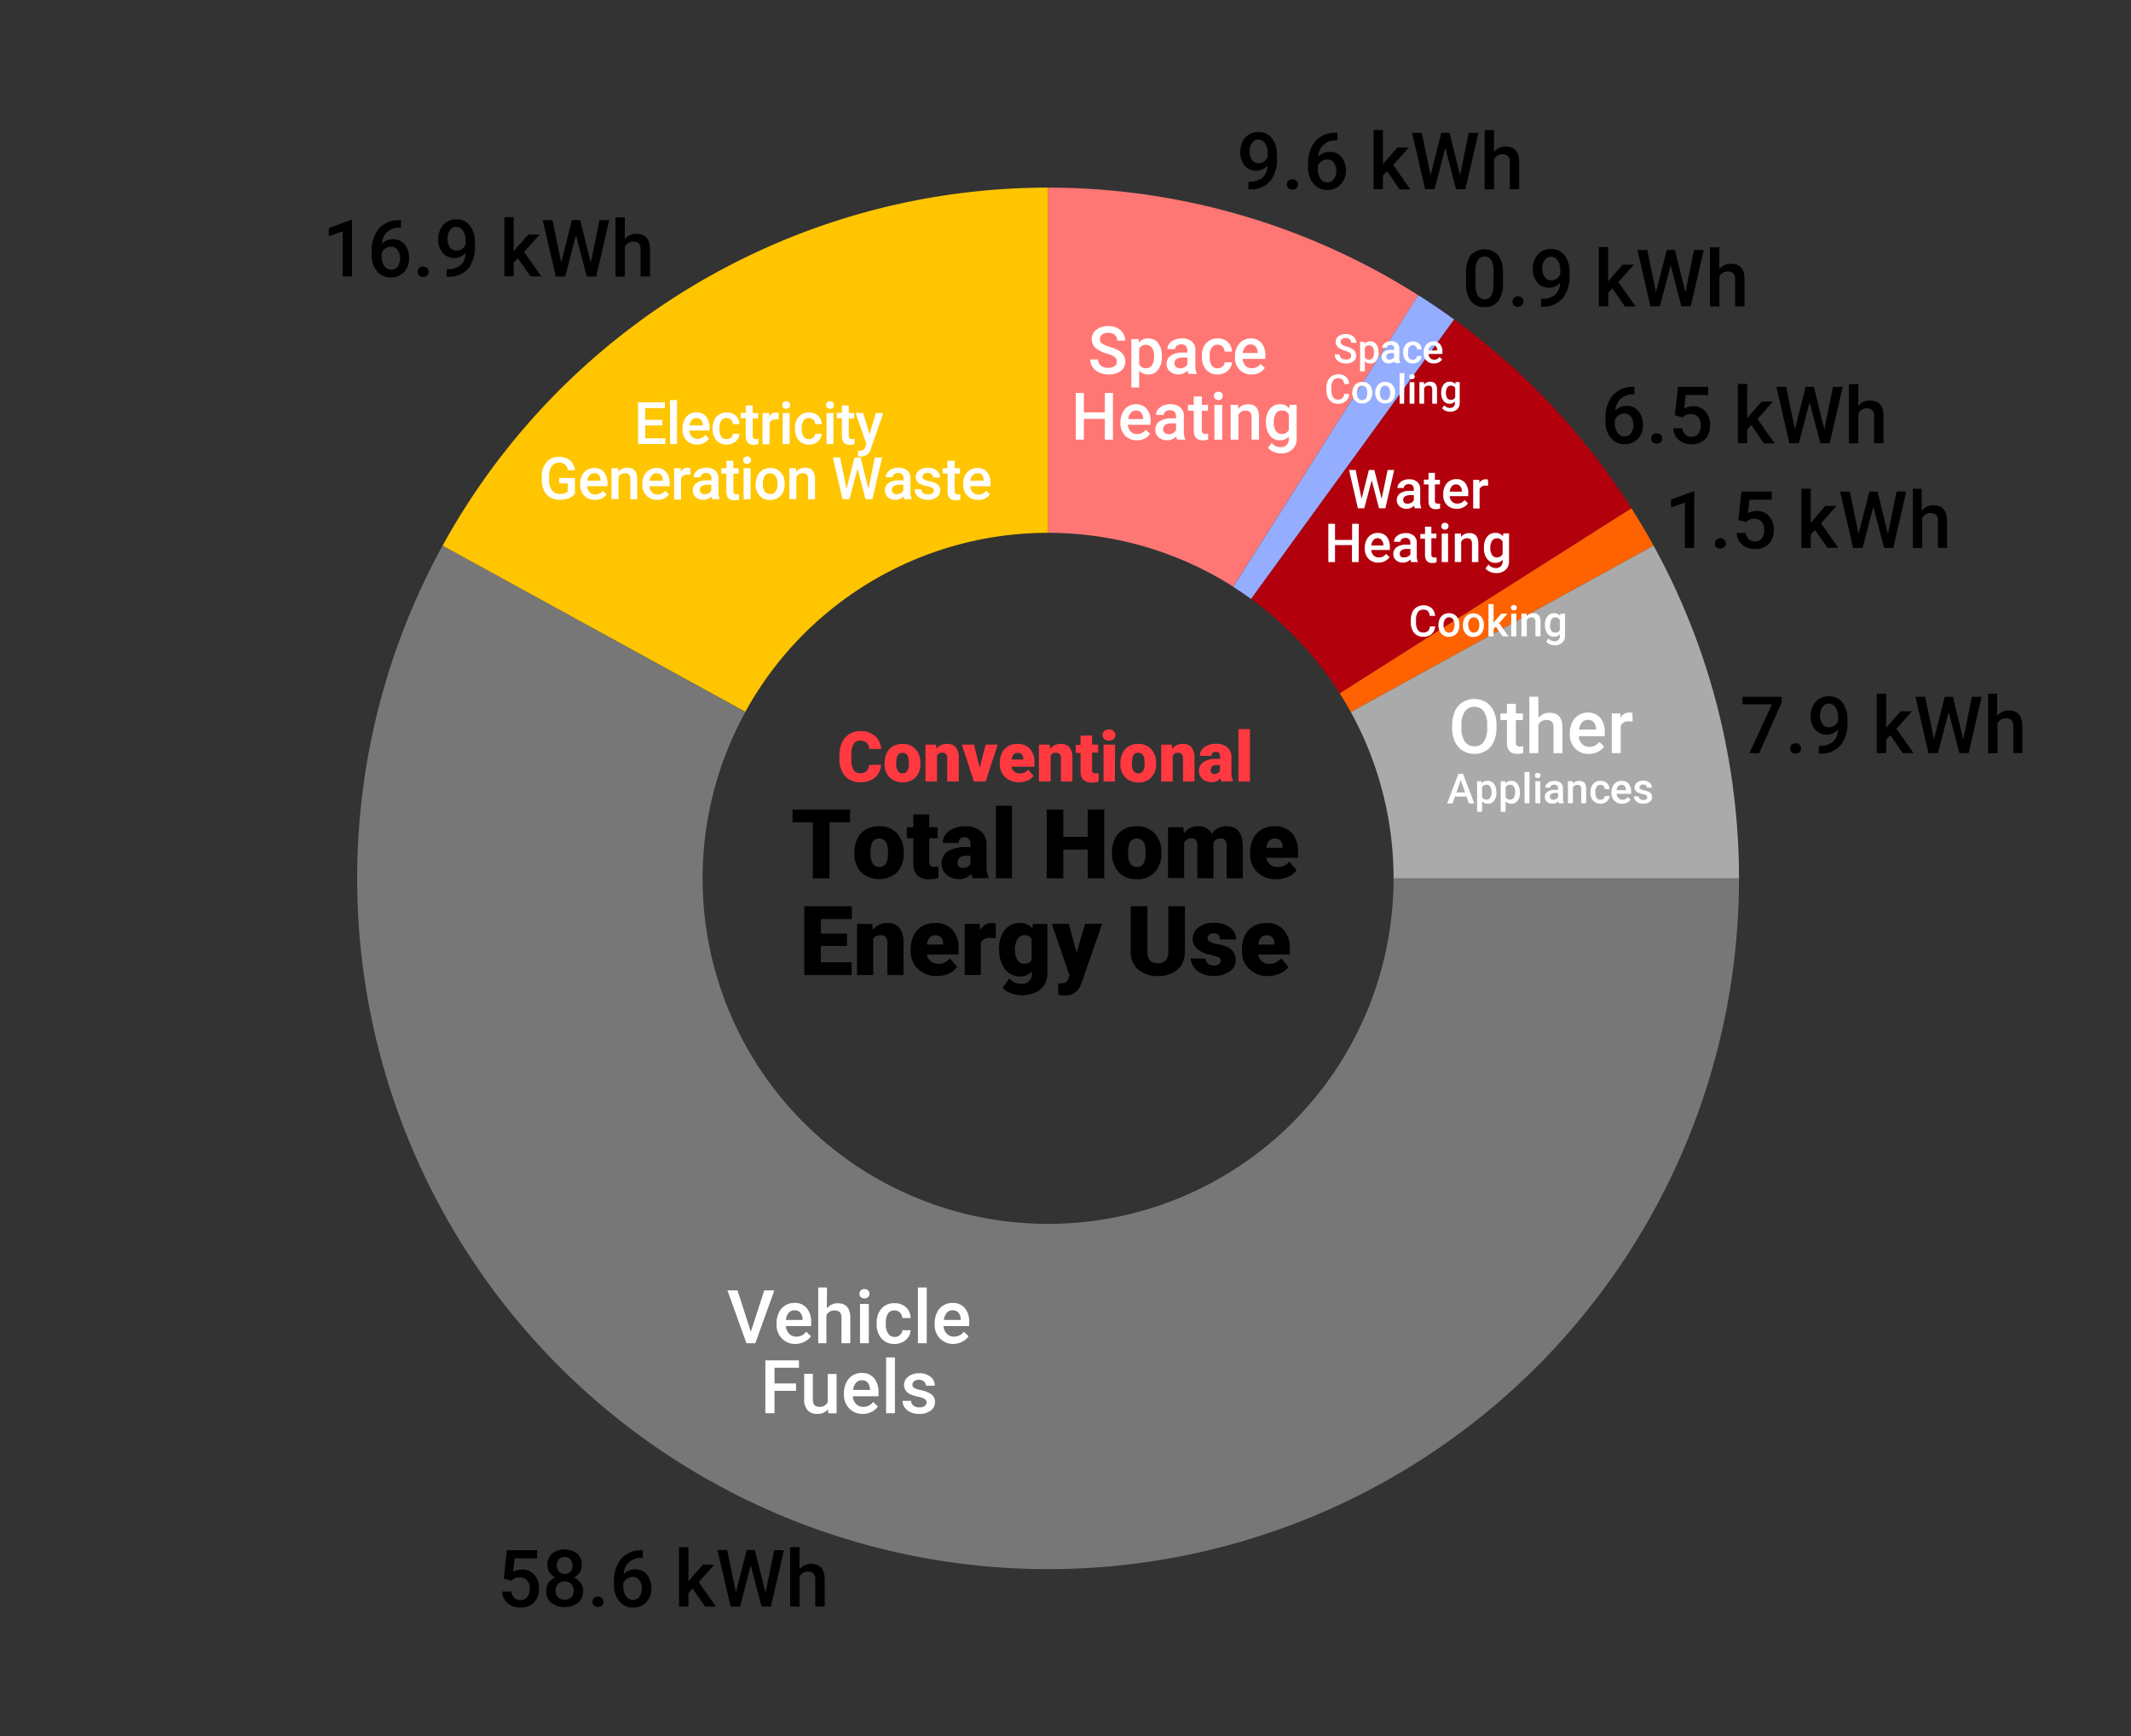 <svg id="Layer_1" data-name="Layer 1" xmlns="http://www.w3.org/2000/svg" viewBox="0 0 395.87 322.6"><rect x="0" y="0" width="395.87" height="322.6" fill="#333333" stroke="none"/><defs><style>.cls-1{fill:#ff393f;}.cls-2{fill:#ff7774;}.cls-3{fill:#95adff;}.cls-4{fill:#b2000d;}.cls-5{fill:#ff6200;}.cls-6{fill:#aaa;}.cls-7{fill:#777;}.cls-8{fill:#ffc500;}.cls-9{fill:#fff;}</style></defs><path class="cls-1" d="M163.67,142.09a3.44,3.44,0,0,1-.52,1.7,3.21,3.21,0,0,1-1.34,1.15,4.55,4.55,0,0,1-2,.4,3.61,3.61,0,0,1-2.87-1.18,4.89,4.89,0,0,1-1-3.35v-.46a5.68,5.68,0,0,1,.47-2.38,3.61,3.61,0,0,1,1.36-1.57,3.83,3.83,0,0,1,2.06-.56,4,4,0,0,1,2.7.89,3.49,3.49,0,0,1,1.17,2.44h-2.23A1.59,1.59,0,0,0,161,138a1.73,1.73,0,0,0-1.22-.37,1.33,1.33,0,0,0-1.22.62,4.05,4.05,0,0,0-.41,2v.65a4.34,4.34,0,0,0,.38,2.11,1.34,1.34,0,0,0,1.28.64,1.71,1.71,0,0,0,1.17-.36,1.56,1.56,0,0,0,.43-1.15Z"/><path class="cls-1" d="M164.35,141.72a4,4,0,0,1,.4-1.83,2.88,2.88,0,0,1,1.15-1.24,3.56,3.56,0,0,1,1.76-.43,3.14,3.14,0,0,1,2.43,1,3.66,3.66,0,0,1,.89,2.6v.07a3.58,3.58,0,0,1-.89,2.55,3.58,3.58,0,0,1-4.77.06,3.36,3.36,0,0,1-1-2.38Zm2.14.13a2.55,2.55,0,0,0,.3,1.4,1,1,0,0,0,.88.44c.76,0,1.15-.58,1.17-1.75v-.22c0-1.23-.39-1.85-1.18-1.85s-1.1.53-1.16,1.6Z"/><path class="cls-1" d="M173.89,138.35l.07.8a2.32,2.32,0,0,1,2-.93,2,2,0,0,1,1.6.64,3.06,3.06,0,0,1,.55,1.93v4.43h-2.15v-4.34a1.13,1.13,0,0,0-.21-.76.94.94,0,0,0-.76-.25,1,1,0,0,0-.93.5v4.85h-2.14v-6.87Z"/><path class="cls-1" d="M182,142.67l1.09-4.32h2.25l-2.24,6.87h-2.18l-2.24-6.87h2.26Z"/><path class="cls-1" d="M189.29,145.34a3.55,3.55,0,0,1-2.56-.94,3.25,3.25,0,0,1-1-2.45v-.18a4.24,4.24,0,0,1,.39-1.86,2.88,2.88,0,0,1,1.14-1.25,3.47,3.47,0,0,1,1.77-.44,3,3,0,0,1,2.29.9,3.52,3.52,0,0,1,.84,2.5v.84h-4.26a1.56,1.56,0,0,0,.51.9,1.47,1.47,0,0,0,1,.33A1.92,1.92,0,0,0,191,143l1,1.16a2.68,2.68,0,0,1-1.13.88A4,4,0,0,1,189.29,145.34Zm-.24-5.47c-.62,0-1,.42-1.12,1.25h2.16V141a1.08,1.08,0,0,0-.26-.8A1.06,1.06,0,0,0,189.05,139.87Z"/><path class="cls-1" d="M195,138.35l.07.8a2.34,2.34,0,0,1,2-.93,2,2,0,0,1,1.6.64,3,3,0,0,1,.55,1.93v4.43h-2.14v-4.34a1.13,1.13,0,0,0-.21-.76.94.94,0,0,0-.76-.25,1,1,0,0,0-.94.5v4.85H193v-6.87Z"/><path class="cls-1" d="M202.87,136.64v1.71H204v1.48h-1.13V143a.85.85,0,0,0,.14.54.75.75,0,0,0,.55.15,2.66,2.66,0,0,0,.53,0v1.53a4,4,0,0,1-1.2.18,2.22,2.22,0,0,1-1.63-.52,2.12,2.12,0,0,1-.53-1.58v-3.41h-.88v-1.48h.88v-1.71Z"/><path class="cls-1" d="M204.82,136.58a.94.94,0,0,1,.33-.75,1.42,1.42,0,0,1,1.72,0,.94.94,0,0,1,.33.75,1,1,0,0,1-.33.75,1.42,1.42,0,0,1-1.72,0A1,1,0,0,1,204.82,136.58Zm2.28,8.64H205v-6.87h2.15Z"/><path class="cls-1" d="M208.14,141.72a4,4,0,0,1,.41-1.83,2.8,2.8,0,0,1,1.14-1.24,3.56,3.56,0,0,1,1.76-.43,3.14,3.14,0,0,1,2.43,1,3.62,3.62,0,0,1,.89,2.6v.07a3.58,3.58,0,0,1-.89,2.55,3.15,3.15,0,0,1-2.41.94,3.19,3.19,0,0,1-2.36-.88,3.45,3.45,0,0,1-1-2.38Zm2.14.13a2.55,2.55,0,0,0,.3,1.4,1,1,0,0,0,.89.44c.76,0,1.15-.58,1.16-1.75v-.22c0-1.23-.39-1.85-1.18-1.85s-1.1.53-1.16,1.6Z"/><path class="cls-1" d="M217.68,138.35l.07.8a2.33,2.33,0,0,1,2-.93,2,2,0,0,1,1.6.64,3,3,0,0,1,.55,1.93v4.43h-2.14v-4.34a1.13,1.13,0,0,0-.21-.76,1,1,0,0,0-.77-.25,1,1,0,0,0-.93.5v4.85h-2.14v-6.87Z"/><path class="cls-1" d="M226.91,145.22a2.82,2.82,0,0,1-.2-.62,2,2,0,0,1-1.65.74,2.43,2.43,0,0,1-1.65-.58,1.89,1.89,0,0,1-.68-1.48,1.93,1.93,0,0,1,.83-1.69A4.21,4.21,0,0,1,226,141h.66v-.36c0-.64-.28-.95-.82-.95a.67.67,0,0,0-.76.75H222.9a1.94,1.94,0,0,1,.84-1.62,3.61,3.61,0,0,1,2.16-.62,3.17,3.17,0,0,1,2.08.64,2.23,2.23,0,0,1,.78,1.76v3a3.25,3.25,0,0,0,.29,1.45v.11Zm-1.34-1.4a1.26,1.26,0,0,0,.67-.17,1.17,1.17,0,0,0,.38-.39v-1.1H226c-.74,0-1.11.34-1.11,1a.61.61,0,0,0,.19.47A.71.71,0,0,0,225.57,143.82Z"/><path class="cls-1" d="M232.2,145.22h-2.14v-9.75h2.14Z"/><path d="M157.92,152.79h-3.83v10.4H151v-10.4h-3.77v-2.38h10.68Z"/><path d="M158.71,158.36a5.57,5.57,0,0,1,.56-2.53,3.93,3.93,0,0,1,1.59-1.71,4.76,4.76,0,0,1,2.43-.6,4.37,4.37,0,0,1,3.36,1.32,5.07,5.07,0,0,1,1.23,3.6v.1a4.94,4.94,0,0,1-1.23,3.53,5,5,0,0,1-6.6.08,4.78,4.78,0,0,1-1.33-3.29Zm3,.18a3.47,3.47,0,0,0,.42,1.93,1.37,1.37,0,0,0,1.22.62c1.05,0,1.59-.81,1.61-2.43v-.3c0-1.71-.54-2.56-1.63-2.56s-1.53.74-1.61,2.21Z"/><path d="M172.63,151.33v2.37h1.56v2.05h-1.56v4.35a1.1,1.1,0,0,0,.19.74,1,1,0,0,0,.76.21,5,5,0,0,0,.74-.05v2.12a5.45,5.45,0,0,1-1.67.25,3.09,3.09,0,0,1-2.25-.72,2.94,2.94,0,0,1-.73-2.19v-4.71h-1.21V153.7h1.21v-2.37Z"/><path d="M180.7,163.19a3.35,3.35,0,0,1-.28-.85,2.73,2.73,0,0,1-2.28,1,3.37,3.37,0,0,1-2.28-.81,2.57,2.57,0,0,1-.94-2,2.67,2.67,0,0,1,1.14-2.34,5.88,5.88,0,0,1,3.32-.79h.91v-.5c0-.88-.38-1.32-1.13-1.32a.94.94,0,0,0-1.06,1.05h-2.95a2.65,2.65,0,0,1,1.17-2.24,5,5,0,0,1,3-.86,4.32,4.32,0,0,1,2.87.89,3.09,3.09,0,0,1,1.08,2.43V161a4.22,4.22,0,0,0,.4,2v.15Zm-1.85-1.93a1.72,1.72,0,0,0,.92-.23,1.47,1.47,0,0,0,.52-.54V159h-.86c-1,0-1.54.46-1.54,1.39a.83.83,0,0,0,.27.65A1,1,0,0,0,178.85,161.26Z"/><path d="M188,163.19h-3V149.71h3Z"/><path d="M205.13,163.19h-3.06v-5.33h-4.54v5.33h-3.08V150.41h3.08v5.08h4.54v-5.08h3.06Z"/><path d="M206.57,158.36a5.57,5.57,0,0,1,.56-2.53,3.82,3.82,0,0,1,1.59-1.71,4.76,4.76,0,0,1,2.43-.6,4.37,4.37,0,0,1,3.36,1.32,5.07,5.07,0,0,1,1.23,3.6v.1a4.9,4.9,0,0,1-1.24,3.53,4.36,4.36,0,0,1-3.34,1.3,4.42,4.42,0,0,1-3.25-1.22,4.78,4.78,0,0,1-1.33-3.29Zm3,.18a3.57,3.57,0,0,0,.41,1.93,1.39,1.39,0,0,0,1.22.62q1.59,0,1.62-2.43v-.3c0-1.71-.55-2.56-1.63-2.56s-1.53.74-1.61,2.21Z"/><path d="M219.84,153.7l.09,1.11a3.28,3.28,0,0,1,2.72-1.29,2.41,2.41,0,0,1,2.43,1.43,3.16,3.16,0,0,1,2.79-1.43c1.92,0,2.91,1.17,3,3.49v6.18h-3v-6a1.74,1.74,0,0,0-.25-1.06,1,1,0,0,0-.89-.34,1.4,1.4,0,0,0-1.31.78v6.61h-3v-6a1.87,1.87,0,0,0-.24-1.08,1,1,0,0,0-.9-.34,1.42,1.42,0,0,0-1.3.78v6.61h-3V153.7Z"/><path d="M237.12,163.37a4.88,4.88,0,0,1-3.54-1.3,4.51,4.51,0,0,1-1.35-3.4v-.24a5.82,5.82,0,0,1,.54-2.57,4,4,0,0,1,1.58-1.73,4.73,4.73,0,0,1,2.46-.61,4.16,4.16,0,0,1,3.16,1.24,4.91,4.91,0,0,1,1.15,3.47v1.15h-5.88a2.13,2.13,0,0,0,.7,1.25,2,2,0,0,0,1.38.46,2.66,2.66,0,0,0,2.2-1l1.35,1.6a3.76,3.76,0,0,1-1.57,1.22A5.28,5.28,0,0,1,237.12,163.37Zm-.33-7.57c-.87,0-1.38.58-1.55,1.72h3v-.22a1.49,1.49,0,0,0-.36-1.11A1.44,1.44,0,0,0,236.79,155.8Z"/><path d="M157.34,175.75h-4.85v3.05h5.73v2.37h-8.81V168.39h8.83v2.38h-5.75v2.7h4.85Z"/><path d="M162.05,171.67l.1,1.12a3.23,3.23,0,0,1,2.71-1.29,2.69,2.69,0,0,1,2.22.89,4.21,4.21,0,0,1,.76,2.66v6.12h-3v-6a1.62,1.62,0,0,0-.29-1.06,1.31,1.31,0,0,0-1.05-.34,1.41,1.41,0,0,0-1.29.69v6.7h-3v-9.5Z"/><path d="M174.07,181.35a4.88,4.88,0,0,1-3.54-1.31,4.49,4.49,0,0,1-1.35-3.39v-.24a5.86,5.86,0,0,1,.54-2.58,4,4,0,0,1,1.58-1.72,4.73,4.73,0,0,1,2.46-.61,4.12,4.12,0,0,1,3.16,1.24,4.89,4.89,0,0,1,1.15,3.46v1.15h-5.88a2.16,2.16,0,0,0,.7,1.26,2.07,2.07,0,0,0,1.38.46,2.66,2.66,0,0,0,2.2-1l1.35,1.6a3.84,3.84,0,0,1-1.57,1.22A5.28,5.28,0,0,1,174.07,181.35Zm-.33-7.57c-.87,0-1.38.57-1.55,1.72h3v-.23a1.48,1.48,0,0,0-.36-1.1A1.44,1.44,0,0,0,173.74,173.78Z"/><path d="M185,174.35l-1-.07a1.75,1.75,0,0,0-1.79.88v6h-3v-9.5h2.77l.1,1.22a2.28,2.28,0,0,1,2.08-1.39,2.88,2.88,0,0,1,.82.1Z"/><path d="M185.57,176.35a6.29,6.29,0,0,1,.47-2.54,3.84,3.84,0,0,1,1.36-1.71,3.59,3.59,0,0,1,2.06-.6,2.84,2.84,0,0,1,2.32,1l.11-.83h2.68v9.14A4,4,0,0,1,194,183a3.73,3.73,0,0,1-1.69,1.43,6.22,6.22,0,0,1-2.56.49,5.47,5.47,0,0,1-2-.39,3.69,3.69,0,0,1-1.49-1l1.23-1.74a2.72,2.72,0,0,0,2.18,1,1.77,1.77,0,0,0,2-2v-.3a2.78,2.78,0,0,1-2.15.94,3.45,3.45,0,0,1-2.81-1.33,5.49,5.49,0,0,1-1.07-3.56Zm3,.19a3.42,3.42,0,0,0,.44,1.85,1.41,1.41,0,0,0,1.23.68,1.57,1.57,0,0,0,1.4-.65v-4a1.55,1.55,0,0,0-1.38-.65,1.4,1.4,0,0,0-1.24.71A3.82,3.82,0,0,0,188.53,176.54Z"/><path d="M200,177l1.58-5.36h3.17l-3.87,11.09-.17.41a3,3,0,0,1-2.91,1.84,4.45,4.45,0,0,1-1.22-.18v-2.1h.38a2,2,0,0,0,1-.18,1.07,1.07,0,0,0,.48-.65l.24-.63-3.3-9.6h3.16Z"/><path d="M220.12,168.39v8.37a4.82,4.82,0,0,1-.61,2.46,3.88,3.88,0,0,1-1.74,1.58,6,6,0,0,1-2.68.55,5.31,5.31,0,0,1-3.67-1.21,4.29,4.29,0,0,1-1.37-3.32v-8.43h3.1v8.49c0,1.4.68,2.1,1.94,2.1a1.88,1.88,0,0,0,1.45-.53,2.44,2.44,0,0,0,.49-1.71v-8.35Z"/><path d="M226.77,178.5a.67.67,0,0,0-.4-.6,6.21,6.21,0,0,0-1.5-.48,6.6,6.6,0,0,1-1.83-.64,3.06,3.06,0,0,1-1.09-1,2.34,2.34,0,0,1-.38-1.31,2.61,2.61,0,0,1,1.08-2.15,4.42,4.42,0,0,1,2.83-.85,4.94,4.94,0,0,1,3,.85,2.66,2.66,0,0,1,1.14,2.24h-3q0-1.14-1.2-1.14a1.15,1.15,0,0,0-.78.26.79.79,0,0,0-.32.64.72.72,0,0,0,.39.64,3.56,3.56,0,0,0,1.23.41,11.18,11.18,0,0,1,1.49.37,2.71,2.71,0,0,1,2.14,2.65,2.5,2.5,0,0,1-1.15,2.11,5,5,0,0,1-3,.82,5.21,5.21,0,0,1-2.18-.44,3.57,3.57,0,0,1-1.49-1.19,2.72,2.72,0,0,1-.54-1.59H224a1.11,1.11,0,0,0,.44,1,1.81,1.81,0,0,0,1.08.3,1.36,1.36,0,0,0,.9-.25A.76.76,0,0,0,226.77,178.5Z"/><path d="M235.6,181.35a4.88,4.88,0,0,1-3.54-1.31,4.49,4.49,0,0,1-1.35-3.39v-.24a5.86,5.86,0,0,1,.54-2.58,4,4,0,0,1,1.57-1.72,4.75,4.75,0,0,1,2.46-.61,4.09,4.09,0,0,1,3.16,1.24,4.84,4.84,0,0,1,1.16,3.46v1.15h-5.88a2.14,2.14,0,0,0,.69,1.26,2.1,2.1,0,0,0,1.39.46,2.63,2.63,0,0,0,2.19-1l1.36,1.6a3.84,3.84,0,0,1-1.57,1.22A5.32,5.32,0,0,1,235.6,181.35Zm-.33-7.57c-.87,0-1.39.57-1.55,1.72h3v-.23a1.4,1.4,0,0,0-.36-1.1A1.42,1.42,0,0,0,235.27,173.78Z"/><path d="M235.47,30.77a2.85,2.85,0,0,1-4.25,0,3.78,3.78,0,0,1-.82-2.54,4.29,4.29,0,0,1,.41-1.88A3.15,3.15,0,0,1,232,25a3.38,3.38,0,0,1,1.78-.47,3.06,3.06,0,0,1,2.52,1.18,5,5,0,0,1,.92,3.16v.49a6.4,6.4,0,0,1-1.28,4.32,4.77,4.77,0,0,1-3.82,1.51h-.21V33.75h.26a3.61,3.61,0,0,0,2.37-.75A3.1,3.1,0,0,0,235.47,30.77Zm-1.69-.44a1.77,1.77,0,0,0,1-.3,2,2,0,0,0,.71-.84v-.68a3.33,3.33,0,0,0-.47-1.86,1.44,1.44,0,0,0-1.23-.71,1.42,1.42,0,0,0-1.21.62,2.64,2.64,0,0,0-.45,1.58,2.56,2.56,0,0,0,.46,1.59A1.43,1.43,0,0,0,233.78,30.33Z"/><path d="M240.09,33.31a1,1,0,0,1,.75.28,1,1,0,0,1,0,1.37,1,1,0,0,1-.75.27,1,1,0,0,1-.74-.27.87.87,0,0,1-.28-.68.93.93,0,0,1,.27-.69A1,1,0,0,1,240.09,33.31Z"/><path d="M248.44,24.63v1.44h-.22a3.44,3.44,0,0,0-2.34.81,3.34,3.34,0,0,0-1,2.22,2.83,2.83,0,0,1,2.15-.88,2.7,2.7,0,0,1,2.2,1,3.91,3.91,0,0,1,.8,2.53A3.61,3.61,0,0,1,249,34.3a3.25,3.25,0,0,1-2.47,1A3.17,3.17,0,0,1,244,34.14a4.58,4.58,0,0,1-1-3v-.6a6.37,6.37,0,0,1,1.34-4.31,4.81,4.81,0,0,1,3.86-1.56Zm-1.88,5a1.89,1.89,0,0,0-1.75,1.18v.53a3.2,3.2,0,0,0,.48,1.86,1.51,1.51,0,0,0,1.27.68,1.46,1.46,0,0,0,1.23-.58,2.83,2.83,0,0,0,0-3.08A1.44,1.44,0,0,0,246.56,29.63Z"/><path d="M257.68,31.81l-.78.8v2.54h-1.74v-11h1.74v6.37l.55-.68,2.15-2.42h2.1l-2.89,3.24,3.2,4.54h-2Z"/><path d="M271.23,32.56l1.61-7.88h1.8l-2.41,10.47h-1.74l-2-7.65-2,7.65h-1.75l-2.42-10.47h1.81l1.62,7.87,2-7.87h1.53Z"/><path d="M277.53,28.22a2.71,2.71,0,0,1,2.16-1c1.66,0,2.5,1,2.53,2.84v5.09h-1.75v-5a1.54,1.54,0,0,0-.35-1.14,1.42,1.42,0,0,0-1-.34,1.69,1.69,0,0,0-1.57.94v5.56h-1.75v-11h1.75Z"/><path d="M279.2,52.5a5.66,5.66,0,0,1-.85,3.41,3,3,0,0,1-2.57,1.15,3,3,0,0,1-2.55-1.12,5.4,5.4,0,0,1-.88-3.31V50.81a5.63,5.63,0,0,1,.84-3.38,3.52,3.52,0,0,1,5.14,0,5.36,5.36,0,0,1,.87,3.29Zm-1.75-2a4.37,4.37,0,0,0-.4-2.16,1.54,1.54,0,0,0-2.54,0,4,4,0,0,0-.42,2v2.38a4.46,4.46,0,0,0,.41,2.18A1.51,1.51,0,0,0,277,55a4.24,4.24,0,0,0,.42-2.08Z"/><path d="M282,55.07a1,1,0,0,1,.75.28A1,1,0,0,1,283,56a.91.91,0,0,1-.27.68A1,1,0,0,1,282,57a1,1,0,0,1-.74-.26.9.9,0,0,1-.28-.69,1,1,0,0,1,.27-.69A1,1,0,0,1,282,55.07Z"/><path d="M289.82,52.53a2.75,2.75,0,0,1-2.05.93,2.71,2.71,0,0,1-2.2-1,3.77,3.77,0,0,1-.82-2.54,4.29,4.29,0,0,1,.41-1.88,3.21,3.21,0,0,1,1.19-1.31,3.38,3.38,0,0,1,1.79-.46,3,3,0,0,1,2.51,1.18,5,5,0,0,1,.92,3.15v.49a6.45,6.45,0,0,1-1.28,4.33A4.83,4.83,0,0,1,286.47,57h-.2V55.51h.25a3.55,3.55,0,0,0,2.37-.74A3.13,3.13,0,0,0,289.82,52.53Zm-1.68-.44a1.79,1.79,0,0,0,1-.3,2,2,0,0,0,.71-.83v-.69a3.33,3.33,0,0,0-.47-1.86,1.43,1.43,0,0,0-1.23-.7,1.4,1.4,0,0,0-1.21.62,2.6,2.6,0,0,0-.45,1.57,2.52,2.52,0,0,0,.46,1.59A1.43,1.43,0,0,0,288.14,52.09Z"/><path d="M299.54,53.58l-.77.8v2.53H297v-11h1.75v6.37l.54-.68,2.15-2.43h2.1l-2.89,3.25,3.2,4.53h-2Z"/><path d="M313.09,54.32l1.61-7.88h1.81l-2.42,10.47h-1.74l-2-7.64-2,7.64h-1.75l-2.42-10.47H306l1.63,7.87,2-7.87h1.52Z"/><path d="M319.39,50a2.74,2.74,0,0,1,2.17-1c1.66,0,2.5.94,2.52,2.84v5.08h-1.75v-5a1.53,1.53,0,0,0-.35-1.14,1.42,1.42,0,0,0-1-.33,1.69,1.69,0,0,0-1.57.93v5.56h-1.75v-11h1.75Z"/><path d="M303.62,71.83v1.45h-.22a3.41,3.41,0,0,0-2.34.81,3.33,3.33,0,0,0-1,2.22,2.83,2.83,0,0,1,2.15-.89,2.7,2.7,0,0,1,2.19,1,3.89,3.89,0,0,1,.8,2.53,3.58,3.58,0,0,1-.94,2.58,3.23,3.23,0,0,1-2.46,1,3.15,3.15,0,0,1-2.55-1.16,4.54,4.54,0,0,1-1-3v-.6a6.41,6.41,0,0,1,1.34-4.31,4.79,4.79,0,0,1,3.86-1.57Zm-1.88,5a1.81,1.81,0,0,0-1.05.33,1.85,1.85,0,0,0-.7.86v.53a3.13,3.13,0,0,0,.49,1.86,1.48,1.48,0,0,0,1.26.68,1.46,1.46,0,0,0,1.23-.58,2.44,2.44,0,0,0,.46-1.53,2.5,2.5,0,0,0-.46-1.55A1.48,1.48,0,0,0,301.74,76.83Z"/><path d="M307.76,80.52a1,1,0,0,1,.75.27,1,1,0,0,1,.27.7.93.93,0,0,1-.27.68,1.16,1.16,0,0,1-1.49,0,.88.88,0,0,1-.28-.68,1,1,0,0,1,.27-.7A1,1,0,0,1,307.76,80.52Z"/><path d="M311.14,77.16l.57-5.28h5.62V73.4h-4.17l-.29,2.5a3.23,3.23,0,0,1,1.64-.42,2.92,2.92,0,0,1,2.33,1,3.8,3.8,0,0,1,.83,2.57,3.51,3.51,0,0,1-.92,2.55,3.38,3.38,0,0,1-2.53.94,3.52,3.52,0,0,1-2.38-.81,3,3,0,0,1-1-2.16h1.69a1.85,1.85,0,0,0,.55,1.17,1.69,1.69,0,0,0,1.17.41,1.49,1.49,0,0,0,1.25-.58,2.46,2.46,0,0,0,.45-1.57,2.2,2.2,0,0,0-.49-1.51,1.76,1.76,0,0,0-1.37-.56,2.15,2.15,0,0,0-.81.13,2.3,2.3,0,0,0-.72.49Z"/><path d="M325.35,79l-.77.8v2.54h-1.75v-11h1.75v6.37l.54-.68,2.15-2.43h2.1l-2.89,3.25,3.2,4.54h-2Z"/><path d="M338.9,79.77l1.61-7.89h1.8L339.9,82.36h-1.74l-2-7.65-2,7.65h-1.75L330,71.88h1.81l1.62,7.87,2-7.87h1.53Z"/><path d="M345.2,75.42a2.73,2.73,0,0,1,2.16-1c1.66,0,2.51.95,2.53,2.84v5.09h-1.75v-5a1.54,1.54,0,0,0-.35-1.14,1.38,1.38,0,0,0-1-.34,1.67,1.67,0,0,0-1.57.94v5.56h-1.75v-11h1.75Z"/><path d="M314.72,101.81H313V93.4l-2.57.87V92.81l4.09-1.51h.22Z"/><path d="M319.56,100a1,1,0,0,1,.76.28.93.93,0,0,1,.27.69.91.91,0,0,1-.27.68,1,1,0,0,1-.76.27,1.06,1.06,0,0,1-.74-.26,1,1,0,0,1,.74-1.66Z"/><path d="M322.94,96.62l.57-5.28h5.63v1.51H325l-.29,2.5a3.2,3.2,0,0,1,1.64-.41,2.92,2.92,0,0,1,2.33,1,3.83,3.83,0,0,1,.83,2.58,3.5,3.5,0,0,1-.92,2.54A3.39,3.39,0,0,1,326,102a3.53,3.53,0,0,1-2.38-.82,2.93,2.93,0,0,1-1-2.15h1.69a1.84,1.84,0,0,0,.55,1.16,1.62,1.62,0,0,0,1.16.41,1.51,1.51,0,0,0,1.26-.57,2.5,2.5,0,0,0,.45-1.57,2.21,2.21,0,0,0-.5-1.52,1.72,1.72,0,0,0-1.36-.55,2.39,2.39,0,0,0-.81.12,2.48,2.48,0,0,0-.72.49Z"/><path d="M337.16,98.47l-.78.8v2.54h-1.74v-11h1.74v6.38l.55-.69L339.08,94h2.1l-2.89,3.24,3.2,4.54h-2Z"/><path d="M350.71,99.22l1.61-7.88h1.8l-2.41,10.47H350l-2-7.64-2,7.64h-1.75l-2.42-10.47h1.81l1.62,7.87,2-7.87h1.53Z"/><path d="M357,94.88a2.73,2.73,0,0,1,2.16-1c1.66,0,2.5.94,2.53,2.84v5.08H360v-5a1.54,1.54,0,0,0-.35-1.14,1.43,1.43,0,0,0-1-.33,1.67,1.67,0,0,0-1.56.93v5.56h-1.75v-11H357Z"/><path d="M331,130.44l-4.19,9.5h-1.83l4.18-9.07H323.7v-1.4H331Z"/><path d="M333.57,138.1a1,1,0,0,1,.75.28,1,1,0,0,1,0,1.37,1,1,0,0,1-.75.27,1,1,0,0,1-.74-.27.87.87,0,0,1-.28-.68.93.93,0,0,1,.27-.69A1,1,0,0,1,333.57,138.1Z"/><path d="M341.43,135.56a2.85,2.85,0,0,1-4.25,0,3.82,3.82,0,0,1-.82-2.54,4.16,4.16,0,0,1,.42-1.88,3.08,3.08,0,0,1,1.19-1.31,3.38,3.38,0,0,1,1.78-.47,3,3,0,0,1,2.51,1.18,5,5,0,0,1,.93,3.16v.49a6.46,6.46,0,0,1-1.28,4.32,4.78,4.78,0,0,1-3.82,1.51h-.21v-1.44h.25a3.58,3.58,0,0,0,2.38-.75A3.06,3.06,0,0,0,341.43,135.56Zm-1.68-.44a1.79,1.79,0,0,0,1-.3,2.06,2.06,0,0,0,.71-.83v-.69a3.25,3.25,0,0,0-.48-1.86,1.42,1.42,0,0,0-1.23-.71,1.4,1.4,0,0,0-1.2.63,3,3,0,0,0,0,3.16A1.46,1.46,0,0,0,339.75,135.12Z"/><path d="M351.16,136.6l-.77.8v2.54h-1.75V128.89h1.75v6.38l.54-.69,2.15-2.42h2.1l-2.89,3.24,3.2,4.54h-2Z"/><path d="M364.71,137.35l1.61-7.88h1.8l-2.41,10.47H364l-2-7.65-2,7.65h-1.75l-2.42-10.47h1.81l1.62,7.87,2-7.87h1.53Z"/><path d="M371,133a2.74,2.74,0,0,1,2.16-1c1.66,0,2.5,1,2.53,2.85v5.08H374v-5a1.54,1.54,0,0,0-.35-1.14,1.42,1.42,0,0,0-1-.33,1.68,1.68,0,0,0-1.57.93v5.56h-1.75V128.89H371Z"/><path d="M93.59,293.31l.57-5.28h5.62v1.51H95.61l-.29,2.51a3.23,3.23,0,0,1,1.64-.42,2.91,2.91,0,0,1,2.33,1,3.78,3.78,0,0,1,.83,2.57,3.49,3.49,0,0,1-.92,2.54,3.36,3.36,0,0,1-2.52.95,3.51,3.51,0,0,1-2.39-.82,2.93,2.93,0,0,1-1-2.15H95a1.79,1.79,0,0,0,.54,1.17,1.68,1.68,0,0,0,1.17.4,1.51,1.51,0,0,0,1.25-.57,2.48,2.48,0,0,0,.45-1.57,2.18,2.18,0,0,0-.49-1.51,1.75,1.75,0,0,0-1.37-.56,1.94,1.94,0,0,0-1.53.62Z"/><path d="M108.09,290.79a2.5,2.5,0,0,1-.39,1.38,2.82,2.82,0,0,1-1.08.94,3.1,3.1,0,0,1,1.26,1,2.69,2.69,0,0,1,.44,1.5,2.76,2.76,0,0,1-.93,2.19,4.25,4.25,0,0,1-5,0,2.94,2.94,0,0,1-.5-3.7,2.86,2.86,0,0,1,1.26-1,2.72,2.72,0,0,1-1.07-.94,2.5,2.5,0,0,1-.39-1.38,2.72,2.72,0,0,1,.86-2.12,3.89,3.89,0,0,1,4.67,0A2.75,2.75,0,0,1,108.09,290.79Zm-1.52,4.77a1.72,1.72,0,0,0-.46-1.25,1.63,1.63,0,0,0-1.23-.48,1.61,1.61,0,0,0-1.22.48,1.73,1.73,0,0,0-.45,1.25,1.66,1.66,0,0,0,.45,1.23,1.92,1.92,0,0,0,2.47,0A1.67,1.67,0,0,0,106.57,295.56Zm-.22-4.7a1.61,1.61,0,0,0-.4-1.13,1.35,1.35,0,0,0-1.06-.44,1.37,1.37,0,0,0-1.06.42,1.64,1.64,0,0,0-.39,1.15,1.57,1.57,0,0,0,.4,1.14,1.34,1.34,0,0,0,1.06.43A1.36,1.36,0,0,0,106,292,1.61,1.61,0,0,0,106.35,290.86Z"/><path d="M111.07,296.66a1,1,0,0,1,.75.28,1,1,0,0,1,.27.7.93.93,0,0,1-.27.68,1.16,1.16,0,0,1-1.49,0,.93.93,0,0,1-.27-.68,1,1,0,0,1,.26-.7A1,1,0,0,1,111.07,296.66Z"/><path d="M119.42,288v1.45h-.21a3.46,3.46,0,0,0-2.35.8,3.38,3.38,0,0,0-1,2.23,2.84,2.84,0,0,1,2.15-.89,2.7,2.7,0,0,1,2.19,1,3.87,3.87,0,0,1,.8,2.53,3.58,3.58,0,0,1-.94,2.58,3.23,3.23,0,0,1-2.46,1,3.15,3.15,0,0,1-2.54-1.16,4.49,4.49,0,0,1-1-3v-.6a6.44,6.44,0,0,1,1.34-4.32,4.82,4.82,0,0,1,3.86-1.56Zm-1.88,5a1.81,1.81,0,0,0-1.05.33,1.85,1.85,0,0,0-.7.86v.53a3.08,3.08,0,0,0,.49,1.85,1.48,1.48,0,0,0,1.26.69,1.46,1.46,0,0,0,1.23-.58,2.38,2.38,0,0,0,.46-1.53,2.5,2.5,0,0,0-.46-1.55A1.48,1.48,0,0,0,117.54,293Z"/><path d="M128.66,295.17l-.77.8v2.54h-1.75V287.46h1.75v6.37l.54-.68,2.16-2.43h2.1l-2.9,3.25,3.21,4.54h-2Z"/><path d="M142.21,295.92l1.61-7.89h1.81l-2.42,10.48h-1.74l-2-7.65-2,7.65h-1.75L133.28,288h1.8l1.63,7.87,2-7.87h1.52Z"/><path d="M148.51,291.57a2.74,2.74,0,0,1,2.17-1c1.66,0,2.5.95,2.52,2.84v5.09h-1.75v-5a1.5,1.5,0,0,0-.35-1.14,1.38,1.38,0,0,0-1-.34,1.68,1.68,0,0,0-1.57.94v5.56h-1.75V287.46h1.75Z"/><path d="M65.4,51.37H63.66V43l-2.57.87V42.37l4.09-1.51h.22Z"/><path d="M74.48,40.85v1.44h-.22a3.49,3.49,0,0,0-2.34.81,3.29,3.29,0,0,0-1,2.22A2.82,2.82,0,0,1,73,44.44a2.67,2.67,0,0,1,2.19,1,3.86,3.86,0,0,1,.8,2.52,3.6,3.6,0,0,1-.94,2.59,3.25,3.25,0,0,1-2.46,1,3.18,3.18,0,0,1-2.55-1.16,4.56,4.56,0,0,1-1-3v-.6a6.43,6.43,0,0,1,1.34-4.31,4.81,4.81,0,0,1,3.86-1.56Zm-1.88,5a1.8,1.8,0,0,0-1,.32,1.84,1.84,0,0,0-.7.86v.54a3.12,3.12,0,0,0,.49,1.85,1.53,1.53,0,0,0,2.49.1,2.83,2.83,0,0,0,0-3.08A1.47,1.47,0,0,0,72.6,45.85Z"/><path d="M78.61,49.53a1,1,0,0,1,.76.28,1,1,0,0,1,0,1.37,1.18,1.18,0,0,1-1.5,0,.9.9,0,0,1-.27-.68.94.94,0,0,1,1-1Z"/><path d="M86.48,47a2.85,2.85,0,0,1-4.25,0,3.82,3.82,0,0,1-.82-2.54,4.16,4.16,0,0,1,.42-1.88A3.08,3.08,0,0,1,83,41.22a3.38,3.38,0,0,1,1.78-.47,3,3,0,0,1,2.51,1.18,5,5,0,0,1,.93,3.16v.49A6.46,6.46,0,0,1,87,49.9a4.78,4.78,0,0,1-3.82,1.51h-.21V50h.25a3.58,3.58,0,0,0,2.38-.75A3.06,3.06,0,0,0,86.48,47Zm-1.68-.44a1.79,1.79,0,0,0,1-.3,2.06,2.06,0,0,0,.71-.83v-.69A3.25,3.25,0,0,0,86,42.87a1.42,1.42,0,0,0-1.23-.71,1.4,1.4,0,0,0-1.2.63,3,3,0,0,0,0,3.16A1.44,1.44,0,0,0,84.8,46.55Z"/><path d="M96.21,48l-.78.8v2.54H93.69v-11h1.74V46.7L96,46l2.15-2.42h2.1l-2.89,3.24,3.2,4.54h-2Z"/><path d="M109.76,48.78l1.61-7.88h1.8l-2.41,10.47H109l-2-7.65-2,7.65h-1.75L100.82,40.9h1.81l1.62,7.87,2-7.87h1.53Z"/><path d="M116.06,44.44a2.74,2.74,0,0,1,2.16-1c1.66,0,2.5,1,2.53,2.85v5.08H119v-5a1.54,1.54,0,0,0-.35-1.14,1.42,1.42,0,0,0-1-.33,1.68,1.68,0,0,0-1.57.93v5.56h-1.75v-11h1.75Z"/><path class="cls-2" d="M194.7,34.86a128.35,128.35,0,0,1,68.77,20L229.09,109A64.18,64.18,0,0,0,194.7,99Z"/><path class="cls-3" d="M263.47,54.84q3.42,2.16,6.67,4.53l-37.72,51.92c-1.09-.78-2.2-1.54-3.33-2.26Z"/><path class="cls-4" d="M270.14,59.37a128.37,128.37,0,0,1,32.93,35.07l-54.19,34.39a64.26,64.26,0,0,0-16.46-17.54Z"/><path class="cls-5" d="M303.07,94.44q2.16,3.41,4.11,6.94L250.94,132.3c-.65-1.18-1.34-2.34-2.06-3.47Z"/><path class="cls-6" d="M307.18,101.38a128.44,128.44,0,0,1,15.87,61.84H258.88a64.15,64.15,0,0,0-7.94-30.92Z"/><path class="cls-7" d="M323.05,163.22A128.35,128.35,0,1,1,82.22,101.38l56.24,30.92a64.18,64.18,0,1,0,120.42,30.92Z"/><path class="cls-8" d="M82.22,101.38A128.35,128.35,0,0,1,194.7,34.86V99a64.16,64.16,0,0,0-56.24,33.26Z"/><path class="cls-9" d="M207.48,67.22a1,1,0,0,0-.4-.88,4.81,4.81,0,0,0-1.46-.63A6.87,6.87,0,0,1,204,65a2.25,2.25,0,0,1-1.19-2,2.12,2.12,0,0,1,.86-1.73,3.42,3.42,0,0,1,2.22-.68,3.78,3.78,0,0,1,1.62.33,2.61,2.61,0,0,1,1.12,1,2.46,2.46,0,0,1,.4,1.37h-1.5a1.34,1.34,0,0,0-.43-1.06,1.74,1.74,0,0,0-1.22-.39,1.85,1.85,0,0,0-1.15.32,1.06,1.06,0,0,0-.41.88,1,1,0,0,0,.45.8,5,5,0,0,0,1.45.62,6.48,6.48,0,0,1,1.63.69,2.62,2.62,0,0,1,.9.88,2.33,2.33,0,0,1,.29,1.17,2.09,2.09,0,0,1-.83,1.73,3.61,3.61,0,0,1-2.26.64,4.33,4.33,0,0,1-1.74-.35,2.91,2.91,0,0,1-1.23-1,2.43,2.43,0,0,1-.44-1.44H204a1.42,1.42,0,0,0,.49,1.15,2.17,2.17,0,0,0,1.41.41,1.87,1.87,0,0,0,1.18-.32A1,1,0,0,0,207.48,67.22Z"/><path class="cls-9" d="M215.83,66.3a3.81,3.81,0,0,1-.68,2.39,2.18,2.18,0,0,1-1.82.89,2.2,2.2,0,0,1-1.71-.7V72h-1.45V63h1.34l.06.66a2.14,2.14,0,0,1,1.74-.78,2.17,2.17,0,0,1,1.85.88,3.94,3.94,0,0,1,.67,2.45Zm-1.44-.13a2.65,2.65,0,0,0-.39-1.53,1.24,1.24,0,0,0-1.1-.57,1.34,1.34,0,0,0-1.28.73v2.87a1.36,1.36,0,0,0,1.29.75,1.23,1.23,0,0,0,1.09-.56A3,3,0,0,0,214.39,66.17Z"/><path class="cls-9" d="M220.79,69.46a2,2,0,0,1-.17-.6,2.45,2.45,0,0,1-3.28.17,1.79,1.79,0,0,1-.62-1.38,1.82,1.82,0,0,1,.77-1.58,3.69,3.69,0,0,1,2.19-.56h.89v-.42a1.12,1.12,0,0,0-.28-.8,1.1,1.1,0,0,0-.85-.31,1.3,1.3,0,0,0-.81.25.79.79,0,0,0-.32.63h-1.45a1.64,1.64,0,0,1,.35-1,2.46,2.46,0,0,1,1-.73,3.42,3.42,0,0,1,1.35-.26,2.71,2.71,0,0,1,1.81.57,2,2,0,0,1,.69,1.6V68a3.36,3.36,0,0,0,.25,1.39v.1Zm-1.6-1a1.63,1.63,0,0,0,.81-.21,1.34,1.34,0,0,0,.57-.56V66.43h-.78a2.1,2.1,0,0,0-1.21.28.91.91,0,0,0-.41.79.88.88,0,0,0,.28.67A1.1,1.1,0,0,0,219.19,68.42Z"/><path class="cls-9" d="M226.2,68.42a1.31,1.31,0,0,0,.9-.31,1.09,1.09,0,0,0,.38-.79h1.37a2.12,2.12,0,0,1-.38,1.13,2.48,2.48,0,0,1-.95.83,2.89,2.89,0,0,1-1.3.3,2.73,2.73,0,0,1-2.15-.88,3.46,3.46,0,0,1-.8-2.42v-.15a3.45,3.45,0,0,1,.79-2.36,2.74,2.74,0,0,1,2.15-.89,2.64,2.64,0,0,1,1.88.67,2.42,2.42,0,0,1,.76,1.77h-1.37a1.31,1.31,0,0,0-.38-.92,1.21,1.21,0,0,0-.9-.36,1.27,1.27,0,0,0-1.09.52,2.66,2.66,0,0,0-.39,1.54v.24a2.69,2.69,0,0,0,.38,1.57A1.3,1.3,0,0,0,226.2,68.42Z"/><path class="cls-9" d="M232.51,69.58a3,3,0,0,1-2.24-.87,3.15,3.15,0,0,1-.85-2.31v-.18a3.86,3.86,0,0,1,.37-1.73,2.9,2.9,0,0,1,1.05-1.19,2.78,2.78,0,0,1,1.5-.42,2.54,2.54,0,0,1,2,.84,3.56,3.56,0,0,1,.72,2.38v.59h-4.22a2,2,0,0,0,.53,1.27,1.62,1.62,0,0,0,1.18.46,2,2,0,0,0,1.63-.8l.78.74a2.57,2.57,0,0,1-1,.9A3.33,3.33,0,0,1,232.51,69.58ZM232.34,64a1.24,1.24,0,0,0-1,.42,2.24,2.24,0,0,0-.47,1.17h2.77v-.11a1.72,1.72,0,0,0-.39-1.1A1.2,1.2,0,0,0,232.34,64Z"/><path class="cls-9" d="M206.75,81.69h-1.51V77.83h-3.89v3.86h-1.51V73h1.51v3.62h3.89V73h1.51Z"/><path class="cls-9" d="M211.24,81.81a3,3,0,0,1-2.24-.87,3.16,3.16,0,0,1-.86-2.31v-.18a3.86,3.86,0,0,1,.38-1.73,2.81,2.81,0,0,1,1-1.18,2.71,2.71,0,0,1,1.5-.43,2.54,2.54,0,0,1,2,.84,3.57,3.57,0,0,1,.72,2.39v.58h-4.22a1.93,1.93,0,0,0,.53,1.27,1.62,1.62,0,0,0,1.18.46,2,2,0,0,0,1.63-.8l.78.74a2.53,2.53,0,0,1-1,.9A3.12,3.12,0,0,1,211.24,81.81Zm-.18-5.53a1.25,1.25,0,0,0-1,.41,2.24,2.24,0,0,0-.47,1.17h2.77v-.11a1.75,1.75,0,0,0-.39-1.1A1.21,1.21,0,0,0,211.06,76.28Z"/><path class="cls-9" d="M218.68,81.69a2.07,2.07,0,0,1-.16-.6,2.46,2.46,0,0,1-3.29.17,1.78,1.78,0,0,1-.61-1.38,1.82,1.82,0,0,1,.76-1.58,3.72,3.72,0,0,1,2.2-.56h.89v-.42a1.16,1.16,0,0,0-.28-.8,1.12,1.12,0,0,0-.86-.3,1.3,1.3,0,0,0-.81.24.79.79,0,0,0-.32.63h-1.45a1.59,1.59,0,0,1,.36-1,2.35,2.35,0,0,1,.95-.73,3.51,3.51,0,0,1,1.36-.26,2.73,2.73,0,0,1,1.81.57,2,2,0,0,1,.69,1.61V80.2a3.37,3.37,0,0,0,.24,1.39v.1Zm-1.59-1a1.69,1.69,0,0,0,.81-.21,1.46,1.46,0,0,0,.57-.56V78.66h-.79a2.12,2.12,0,0,0-1.21.28.9.9,0,0,0-.4.79.87.87,0,0,0,.27.67A1.13,1.13,0,0,0,217.09,80.65Z"/><path class="cls-9" d="M223.26,73.66v1.57h1.14v1.08h-1.14v3.6a.85.85,0,0,0,.14.54.7.7,0,0,0,.53.16,2.2,2.2,0,0,0,.5-.06v1.12a3.26,3.26,0,0,1-1,.14c-1.12,0-1.67-.61-1.67-1.84V76.31h-1.07V75.23h1.07V73.66Z"/><path class="cls-9" d="M225.51,73.55a.75.75,0,0,1,.21-.55.79.79,0,0,1,.61-.22.82.82,0,0,1,.61.22.75.75,0,0,1,.21.55.77.77,0,0,1-.21.55.86.86,0,0,1-.61.22.82.82,0,0,1-.61-.22A.77.77,0,0,1,225.51,73.55Zm1.54,8.14H225.6V75.23h1.45Z"/><path class="cls-9" d="M230,75.23l0,.75a2.31,2.31,0,0,1,1.88-.87c1.34,0,2,.77,2,2.31v4.27H232.5V77.51a1.35,1.35,0,0,0-.26-.91,1.12,1.12,0,0,0-.87-.3,1.4,1.4,0,0,0-1.31.79v4.6h-1.45V75.23Z"/><path class="cls-9" d="M235.18,78.41a3.73,3.73,0,0,1,.71-2.4,2.25,2.25,0,0,1,1.87-.9,2.13,2.13,0,0,1,1.74.77l.07-.65h1.31V81.5a2.6,2.6,0,0,1-.8,2,3,3,0,0,1-2.13.74,3.38,3.38,0,0,1-1.39-.3,2.52,2.52,0,0,1-1-.77l.69-.87a2.05,2.05,0,0,0,1.65.79A1.61,1.61,0,0,0,239,82.7a1.54,1.54,0,0,0,.41-1.15v-.44a2.1,2.1,0,0,1-1.67.7,2.26,2.26,0,0,1-1.85-.9A3.9,3.9,0,0,1,235.18,78.41Zm1.44.13a2.62,2.62,0,0,0,.4,1.53,1.27,1.27,0,0,0,1.1.56,1.39,1.39,0,0,0,1.3-.75V77a1.36,1.36,0,0,0-1.29-.73,1.28,1.28,0,0,0-1.11.57A2.94,2.94,0,0,0,236.62,78.54Z"/><path class="cls-9" d="M251,66.09a.64.64,0,0,0-.25-.54,2.64,2.64,0,0,0-.89-.38,4.14,4.14,0,0,1-1-.44,1.35,1.35,0,0,1-.73-1.19,1.29,1.29,0,0,1,.52-1.06,2.13,2.13,0,0,1,1.37-.41,2.25,2.25,0,0,1,1,.2,1.68,1.68,0,0,1,.68.58,1.5,1.5,0,0,1,.25.84H251a.84.84,0,0,0-.26-.65,1.09,1.09,0,0,0-.75-.24,1.1,1.1,0,0,0-.7.2.65.65,0,0,0-.26.54.62.62,0,0,0,.27.49,3.48,3.48,0,0,0,.9.38,3.87,3.87,0,0,1,1,.42,1.53,1.53,0,0,1,.56.54,1.46,1.46,0,0,1,.17.71,1.26,1.26,0,0,1-.51,1.06,2.22,2.22,0,0,1-1.38.39,2.61,2.61,0,0,1-1.06-.21,1.76,1.76,0,0,1-.76-.59,1.45,1.45,0,0,1-.26-.88h.92a.84.84,0,0,0,.3.7,1.3,1.3,0,0,0,.86.25,1.13,1.13,0,0,0,.72-.19A.61.61,0,0,0,251,66.09Z"/><path class="cls-9" d="M256.12,65.52A2.35,2.35,0,0,1,255.7,67a1.32,1.32,0,0,1-1.11.54,1.38,1.38,0,0,1-1.05-.42V69h-.88V63.51h.81l0,.4a1.31,1.31,0,0,1,1.07-.48,1.34,1.34,0,0,1,1.13.54,2.45,2.45,0,0,1,.41,1.5Zm-.88-.07a1.61,1.61,0,0,0-.24-.94.77.77,0,0,0-.67-.35.82.82,0,0,0-.79.45v1.75a.84.84,0,0,0,.79.47.77.77,0,0,0,.67-.35A1.78,1.78,0,0,0,255.24,65.45Z"/><path class="cls-9" d="M259.15,67.46a1.33,1.33,0,0,1-.1-.37,1.36,1.36,0,0,1-1,.44,1.38,1.38,0,0,1-1-.34,1.07,1.07,0,0,1-.38-.84,1.14,1.14,0,0,1,.47-1,2.34,2.34,0,0,1,1.35-.34H259v-.25a.69.69,0,0,0-.17-.5.68.68,0,0,0-.52-.18.8.8,0,0,0-.5.15.47.47,0,0,0-.19.39h-.89A1,1,0,0,1,257,64a1.5,1.5,0,0,1,.59-.45,2.19,2.19,0,0,1,.83-.16,1.7,1.7,0,0,1,1.11.35,1.28,1.28,0,0,1,.42,1v1.79a2,2,0,0,0,.15.85v.06Zm-1-.64a1,1,0,0,0,.49-.13.82.82,0,0,0,.35-.34V65.6h-.48a1.26,1.26,0,0,0-.74.18.55.55,0,0,0-.25.48.53.53,0,0,0,.17.41A.69.69,0,0,0,258.18,66.82Z"/><path class="cls-9" d="M262.47,66.83a.81.81,0,0,0,.55-.2.69.69,0,0,0,.23-.48h.84a1.32,1.32,0,0,1-.23.69,1.47,1.47,0,0,1-.59.51,1.76,1.76,0,0,1-.79.18,1.67,1.67,0,0,1-1.32-.53,2.17,2.17,0,0,1-.49-1.49v-.09a2.09,2.09,0,0,1,.49-1.44,1.83,1.83,0,0,1,2.46-.14,1.5,1.5,0,0,1,.47,1.08h-.84a.81.81,0,0,0-.23-.55.74.74,0,0,0-.55-.22.79.79,0,0,0-.67.31,1.62,1.62,0,0,0-.24,1v.14a1.58,1.58,0,0,0,.24,1A.77.77,0,0,0,262.47,66.83Z"/><path class="cls-9" d="M266.33,67.53A1.82,1.82,0,0,1,265,67a1.91,1.91,0,0,1-.53-1.41v-.11a2.39,2.39,0,0,1,.23-1.06,1.84,1.84,0,0,1,.65-.73,1.7,1.7,0,0,1,.92-.26,1.51,1.51,0,0,1,1.24.52,2.14,2.14,0,0,1,.45,1.46v.36h-2.59a1.21,1.21,0,0,0,.33.77,1,1,0,0,0,.72.29,1.19,1.19,0,0,0,1-.5l.48.46a1.6,1.6,0,0,1-.63.55A2,2,0,0,1,266.33,67.53Zm-.11-3.38a.75.75,0,0,0-.59.25,1.31,1.31,0,0,0-.28.71H267v-.06a1.11,1.11,0,0,0-.24-.68A.75.75,0,0,0,266.22,64.15Z"/><path class="cls-9" d="M250.63,73.21a1.87,1.87,0,0,1-.63,1.33,2.12,2.12,0,0,1-1.46.48,2.09,2.09,0,0,1-1.12-.3,2,2,0,0,1-.75-.86,3.22,3.22,0,0,1-.27-1.29v-.5a3.05,3.05,0,0,1,.27-1.32,2.08,2.08,0,0,1,.76-.89,2.23,2.23,0,0,1,1.16-.31A2,2,0,0,1,250,70a2,2,0,0,1,.63,1.35h-.92a1.36,1.36,0,0,0-.34-.83,1.09,1.09,0,0,0-.78-.25,1.07,1.07,0,0,0-.93.44,2.12,2.12,0,0,0-.33,1.29v.47a2.3,2.3,0,0,0,.31,1.32,1,1,0,0,0,.9.45,1.2,1.2,0,0,0,.82-.24,1.28,1.28,0,0,0,.35-.82Z"/><path class="cls-9" d="M251.2,72.93a2.37,2.37,0,0,1,.23-1,1.75,1.75,0,0,1,.65-.72,1.81,1.81,0,0,1,1-.25,1.74,1.74,0,0,1,1.3.51,2.07,2.07,0,0,1,.54,1.37V73a2.38,2.38,0,0,1-.22,1,1.72,1.72,0,0,1-.65.71,1.81,1.81,0,0,1-1,.25,1.71,1.71,0,0,1-1.34-.56A2.1,2.1,0,0,1,251.2,73Zm.89.08a1.66,1.66,0,0,0,.25,1,.83.83,0,0,0,.71.34.82.82,0,0,0,.7-.35,1.82,1.82,0,0,0,.25-1,1.6,1.6,0,0,0-.26-1,.84.84,0,0,0-.7-.35.82.82,0,0,0-.69.35A1.72,1.72,0,0,0,252.09,73Z"/><path class="cls-9" d="M255.47,72.93a2.24,2.24,0,0,1,.23-1,1.73,1.73,0,0,1,.64-.72,1.81,1.81,0,0,1,1-.25,1.72,1.72,0,0,1,1.3.51,2.07,2.07,0,0,1,.54,1.37V73a2.38,2.38,0,0,1-.22,1,1.76,1.76,0,0,1-.64.71,1.85,1.85,0,0,1-1,.25,1.71,1.71,0,0,1-1.34-.56,2.09,2.09,0,0,1-.5-1.48Zm.88.08a1.59,1.59,0,0,0,.26,1,.8.8,0,0,0,.7.34A.82.82,0,0,0,258,74a1.74,1.74,0,0,0,.25-1,1.6,1.6,0,0,0-.26-1,.87.87,0,0,0-1.39,0A1.72,1.72,0,0,0,256.35,73Z"/><path class="cls-9" d="M260.84,75H260V69.33h.89Z"/><path class="cls-9" d="M261.81,70a.45.45,0,0,1,.13-.34.48.48,0,0,1,.37-.14.5.5,0,0,1,.37.14.45.45,0,0,1,.13.34.44.44,0,0,1-.13.33.49.49,0,0,1-.37.13.48.48,0,0,1-.37-.13A.44.44,0,0,1,261.81,70Zm.94,5h-.89V71h.89Z"/><path class="cls-9" d="M264.54,71l0,.46a1.42,1.42,0,0,1,1.15-.53q1.23,0,1.26,1.41V75h-.89V72.39a.85.85,0,0,0-.16-.56.7.7,0,0,0-.54-.18.87.87,0,0,0-.8.48V75h-.88V71Z"/><path class="cls-9" d="M267.73,72.94a2.32,2.32,0,0,1,.43-1.47,1.38,1.38,0,0,1,1.15-.55,1.31,1.31,0,0,1,1.06.47l0-.4h.8v3.84a1.6,1.6,0,0,1-.48,1.23,1.89,1.89,0,0,1-1.31.44,2.13,2.13,0,0,1-.85-.18,1.54,1.54,0,0,1-.63-.47l.42-.53a1.29,1.29,0,0,0,1,.48,1,1,0,0,0,.7-.24.91.91,0,0,0,.26-.7v-.27a1.31,1.31,0,0,1-1,.43,1.37,1.37,0,0,1-1.13-.55A2.36,2.36,0,0,1,267.73,72.94Zm.88.08a1.61,1.61,0,0,0,.24.94.82.82,0,0,0,.68.34.88.88,0,0,0,.8-.46V72.1a.85.85,0,0,0-.79-.45.8.8,0,0,0-.69.34A1.85,1.85,0,0,0,268.61,73Z"/><path class="cls-9" d="M256.67,92.68l1.1-5.36H259l-1.64,7.12h-1.18l-1.36-5.2-1.38,5.2h-1.19l-1.64-7.12h1.22l1.11,5.35,1.36-5.35h1Z"/><path class="cls-9" d="M262.81,94.44a2,2,0,0,1-.13-.5,1.84,1.84,0,0,1-1.39.6,1.88,1.88,0,0,1-1.3-.46,1.44,1.44,0,0,1-.51-1.12,1.5,1.5,0,0,1,.63-1.3,3.07,3.07,0,0,1,1.8-.45h.73v-.35a1,1,0,0,0-.23-.66.93.93,0,0,0-.7-.25,1.05,1.05,0,0,0-.67.21.61.61,0,0,0-.25.51H259.6a1.26,1.26,0,0,1,.29-.81,2,2,0,0,1,.78-.6,2.82,2.82,0,0,1,1.11-.21,2.23,2.23,0,0,1,1.48.47,1.66,1.66,0,0,1,.57,1.31v2.39a2.65,2.65,0,0,0,.2,1.14v.08Zm-1.3-.86a1.3,1.3,0,0,0,.66-.17,1.16,1.16,0,0,0,.47-.46V92H262a1.83,1.83,0,0,0-1,.23.75.75,0,0,0-.33.65.7.7,0,0,0,.23.55A.85.85,0,0,0,261.51,93.58Z"/><path class="cls-9" d="M266.56,87.86v1.29h.93V90h-.93v3a.66.66,0,0,0,.12.44.55.55,0,0,0,.43.13,1.48,1.48,0,0,0,.41,0v.92a2.74,2.74,0,0,1-.78.12c-.91,0-1.37-.51-1.37-1.51V90h-.87v-.88h.87V87.86Z"/><path class="cls-9" d="M270.63,94.54a2.48,2.48,0,0,1-1.83-.71,2.59,2.59,0,0,1-.7-1.9v-.15a3.18,3.18,0,0,1,.3-1.41,2.32,2.32,0,0,1,.86-1,2.29,2.29,0,0,1,1.23-.35,2.06,2.06,0,0,1,1.67.69,2.88,2.88,0,0,1,.59,2v.48H269.3a1.6,1.6,0,0,0,.43,1,1.34,1.34,0,0,0,1,.38,1.61,1.61,0,0,0,1.33-.66l.64.61a2,2,0,0,1-.85.73A2.57,2.57,0,0,1,270.63,94.54ZM270.49,90a1,1,0,0,0-.79.35,1.69,1.69,0,0,0-.38,1h2.26v-.09a1.37,1.37,0,0,0-.32-.9A1,1,0,0,0,270.49,90Z"/><path class="cls-9" d="M276.45,90.23a3.89,3.89,0,0,0-.49,0,1.09,1.09,0,0,0-1.1.63v3.62h-1.19V89.15h1.14l0,.59a1.32,1.32,0,0,1,1.19-.69,1,1,0,0,1,.42.07Z"/><path class="cls-9" d="M252.39,104.44h-1.24v-3.16H248v3.16h-1.24V97.32H248v3h3.18v-3h1.24Z"/><path class="cls-9" d="M256.06,104.54a2.48,2.48,0,0,1-1.83-.71,2.59,2.59,0,0,1-.7-1.9v-.15a3.18,3.18,0,0,1,.3-1.41,2.32,2.32,0,0,1,.86-1,2.3,2.3,0,0,1,1.24-.35,2.09,2.09,0,0,1,1.67.69,2.93,2.93,0,0,1,.58,2v.48h-3.45a1.6,1.6,0,0,0,.43,1,1.34,1.34,0,0,0,1,.38,1.6,1.6,0,0,0,1.33-.66l.64.61a2,2,0,0,1-.85.73A2.57,2.57,0,0,1,256.06,104.54Zm-.14-4.54a1,1,0,0,0-.79.35,1.69,1.69,0,0,0-.38,1H257v-.09a1.42,1.42,0,0,0-.32-.9A1,1,0,0,0,255.92,100Z"/><path class="cls-9" d="M262.16,104.44a2,2,0,0,1-.14-.5,1.84,1.84,0,0,1-1.39.6,1.89,1.89,0,0,1-1.3-.46,1.47,1.47,0,0,1-.5-1.12,1.5,1.5,0,0,1,.63-1.3,3,3,0,0,1,1.79-.45H262v-.35a.9.9,0,0,0-.23-.66.92.92,0,0,0-.7-.25,1,1,0,0,0-.66.21.62.62,0,0,0-.26.51h-1.19a1.32,1.32,0,0,1,.29-.81,2,2,0,0,1,.78-.6,2.82,2.82,0,0,1,1.11-.21,2.23,2.23,0,0,1,1.48.47,1.66,1.66,0,0,1,.57,1.31v2.39a2.81,2.81,0,0,0,.2,1.14v.08Zm-1.31-.86a1.31,1.31,0,0,0,.67-.17A1.13,1.13,0,0,0,262,103v-1h-.64a1.76,1.76,0,0,0-1,.23.75.75,0,0,0-.33.65.69.69,0,0,0,.22.55A.86.86,0,0,0,260.85,103.58Z"/><path class="cls-9" d="M265.9,97.86v1.29h.94V100h-.94v3a.66.66,0,0,0,.12.44.57.57,0,0,0,.43.13,1.51,1.51,0,0,0,.42,0v.92a2.76,2.76,0,0,1-.79.12c-.91,0-1.36-.51-1.36-1.51v-3h-.87v-.88h.87V97.86Z"/><path class="cls-9" d="M267.75,97.77a.64.64,0,0,1,.17-.45.67.67,0,0,1,.5-.18.68.68,0,0,1,.5.18.68.68,0,0,1,0,.9.68.68,0,0,1-.5.18.67.67,0,0,1-.5-.18A.64.64,0,0,1,267.75,97.77Zm1.26,6.67h-1.19V99.15H269Z"/><path class="cls-9" d="M271.41,99.15l0,.61a1.92,1.92,0,0,1,1.54-.71q1.65,0,1.68,1.89v3.5h-1.19V101a1.14,1.14,0,0,0-.21-.75.92.92,0,0,0-.71-.24,1.17,1.17,0,0,0-1.08.65v3.77h-1.18V99.15Z"/><path class="cls-9" d="M275.67,101.75a3.11,3.11,0,0,1,.57-2,1.85,1.85,0,0,1,1.54-.74,1.75,1.75,0,0,1,1.43.63l.05-.53h1.07v5.13a2.1,2.1,0,0,1-.65,1.64,2.46,2.46,0,0,1-1.75.6,2.83,2.83,0,0,1-1.13-.24,2.08,2.08,0,0,1-.85-.63l.57-.72a1.67,1.67,0,0,0,1.35.65,1.28,1.28,0,0,0,.93-.32,1.2,1.2,0,0,0,.34-.94V104a1.73,1.73,0,0,1-1.37.58,1.88,1.88,0,0,1-1.52-.74A3.23,3.23,0,0,1,275.67,101.75Zm1.18.11a2.16,2.16,0,0,0,.32,1.25,1,1,0,0,0,.91.46,1.14,1.14,0,0,0,1.06-.62v-2.33a1.11,1.11,0,0,0-1.05-.6,1.07,1.07,0,0,0-.92.47A2.43,2.43,0,0,0,276.85,101.86Z"/><path class="cls-9" d="M266.6,116.39a2,2,0,0,1-.67,1.42,2.29,2.29,0,0,1-1.56.51,2.23,2.23,0,0,1-1.19-.32,2.06,2.06,0,0,1-.8-.92,3.33,3.33,0,0,1-.3-1.38v-.53a3.33,3.33,0,0,1,.29-1.42,2.1,2.1,0,0,1,.82-.94,2.19,2.19,0,0,1,1.23-.34,2.22,2.22,0,0,1,1.52.51,2.15,2.15,0,0,1,.66,1.45h-1a1.44,1.44,0,0,0-.36-.89,1.18,1.18,0,0,0-.84-.27,1.16,1.16,0,0,0-1,.47,2.35,2.35,0,0,0-.35,1.39v.5a2.53,2.53,0,0,0,.33,1.41,1.09,1.09,0,0,0,1,.48,1.32,1.32,0,0,0,.88-.26,1.41,1.41,0,0,0,.37-.87Z"/><path class="cls-9" d="M267.22,116.09a2.52,2.52,0,0,1,.24-1.12,1.92,1.92,0,0,1,.69-.77,2,2,0,0,1,1-.26,1.85,1.85,0,0,1,1.39.55,2.17,2.17,0,0,1,.57,1.46v.22a2.52,2.52,0,0,1-.24,1.12,1.76,1.76,0,0,1-.69.76,2,2,0,0,1-1,.27,1.84,1.84,0,0,1-1.44-.6,2.3,2.3,0,0,1-.53-1.59Zm.95.08a1.69,1.69,0,0,0,.27,1,.87.87,0,0,0,.75.37.84.84,0,0,0,.74-.37,1.88,1.88,0,0,0,.27-1.1,1.71,1.71,0,0,0-.27-1,.89.89,0,0,0-.75-.37.86.86,0,0,0-.74.37A1.84,1.84,0,0,0,268.17,116.17Z"/><path class="cls-9" d="M271.77,116.09A2.4,2.4,0,0,1,272,115a1.78,1.78,0,0,1,.69-.77,1.94,1.94,0,0,1,1-.26,1.83,1.83,0,0,1,1.39.55,2.13,2.13,0,0,1,.58,1.46v.22a2.52,2.52,0,0,1-.24,1.12,1.76,1.76,0,0,1-.69.76,2,2,0,0,1-1,.27,1.82,1.82,0,0,1-1.43-.6,2.25,2.25,0,0,1-.54-1.59Zm1,.08a1.69,1.69,0,0,0,.27,1,.95.95,0,0,0,1.5,0,1.88,1.88,0,0,0,.27-1.1,1.71,1.71,0,0,0-.28-1,.94.94,0,0,0-1.49,0A1.84,1.84,0,0,0,272.72,116.17Z"/><path class="cls-9" d="M277.88,116.43l-.42.43v1.38h-.95v-6h.95v3.46l.29-.37,1.17-1.32h1.14l-1.57,1.77,1.74,2.46h-1.1Z"/><path class="cls-9" d="M280.68,112.92a.53.53,0,0,1,.14-.37.56.56,0,0,1,.4-.14.57.57,0,0,1,.4.14.53.53,0,0,1,.14.37.48.48,0,0,1-.14.35.54.54,0,0,1-.4.15.52.52,0,0,1-.4-.15A.48.48,0,0,1,280.68,112.92Zm1,5.32h-.95V114h.95Z"/><path class="cls-9" d="M283.6,114l0,.49a1.5,1.5,0,0,1,1.23-.56c.88,0,1.33.5,1.35,1.51v2.79h-.95V115.5a.83.83,0,0,0-.18-.59.71.71,0,0,0-.57-.2.92.92,0,0,0-.85.52v3h-1V114Z"/><path class="cls-9" d="M287,116.1a2.49,2.49,0,0,1,.46-1.58,1.49,1.49,0,0,1,1.23-.58,1.36,1.36,0,0,1,1.13.5l.05-.43h.85v4.1a1.7,1.7,0,0,1-.51,1.31,2,2,0,0,1-1.4.48,2.25,2.25,0,0,1-.91-.19,1.62,1.62,0,0,1-.67-.5l.45-.58a1.34,1.34,0,0,0,1.07.52,1,1,0,0,0,.75-.25,1,1,0,0,0,.27-.75v-.29a1.38,1.38,0,0,1-1.09.46,1.47,1.47,0,0,1-1.21-.59A2.53,2.53,0,0,1,287,116.1Zm.94.08a1.72,1.72,0,0,0,.26,1,.83.83,0,0,0,.72.36.9.9,0,0,0,.85-.49v-1.86a.9.9,0,0,0-.84-.48.86.86,0,0,0-.73.37A2,2,0,0,0,288,116.18Z"/><path class="cls-9" d="M278,135.24a6.06,6.06,0,0,1-.51,2.56,3.8,3.8,0,0,1-1.44,1.69,4.23,4.23,0,0,1-4.31,0,3.87,3.87,0,0,1-1.46-1.68,5.76,5.76,0,0,1-.52-2.52v-.56a6.06,6.06,0,0,1,.51-2.56,3.89,3.89,0,0,1,1.45-1.71,4.23,4.23,0,0,1,4.31,0,3.86,3.86,0,0,1,1.45,1.68,6.09,6.09,0,0,1,.52,2.54Zm-1.73-.52a4.37,4.37,0,0,0-.62-2.53,2.21,2.21,0,0,0-3.52,0,4.28,4.28,0,0,0-.65,2.48v.58a4.28,4.28,0,0,0,.64,2.53,2.06,2.06,0,0,0,1.77.89,2,2,0,0,0,1.76-.87,4.44,4.44,0,0,0,.62-2.55Z"/><path class="cls-9" d="M281.6,130.77v1.79h1.3v1.23h-1.3v4.12a.93.93,0,0,0,.17.61.76.76,0,0,0,.6.19,3,3,0,0,0,.58-.07v1.28a4,4,0,0,1-1.1.16c-1.27,0-1.91-.7-1.91-2.11v-4.18h-1.21v-1.23h1.21v-1.79Z"/><path class="cls-9" d="M285.8,133.37a2.59,2.59,0,0,1,2.06-.94c1.57,0,2.37.89,2.39,2.69v4.82h-1.66v-4.76a1.45,1.45,0,0,0-.33-1.08,1.35,1.35,0,0,0-1-.32,1.61,1.61,0,0,0-1.49.89v5.27h-1.66V129.46h1.66Z"/><path class="cls-9" d="M295.17,140.08a3.42,3.42,0,0,1-2.55-1,3.64,3.64,0,0,1-1-2.65v-.2a4.37,4.37,0,0,1,.43-2,3.18,3.18,0,0,1,2.91-1.83,2.88,2.88,0,0,1,2.33,1,4.06,4.06,0,0,1,.83,2.72v.67h-4.83a2.22,2.22,0,0,0,.61,1.44,1.82,1.82,0,0,0,1.35.53,2.24,2.24,0,0,0,1.86-.92l.89.86a3,3,0,0,1-1.18,1A3.66,3.66,0,0,1,295.17,140.08Zm-.19-6.32a1.36,1.36,0,0,0-1.1.47,2.5,2.5,0,0,0-.54,1.33h3.16v-.12a2.12,2.12,0,0,0-.44-1.26A1.4,1.4,0,0,0,295,133.76Z"/><path class="cls-9" d="M303.29,134.08a3.82,3.82,0,0,0-.68-.06,1.53,1.53,0,0,0-1.54.87v5.05h-1.65v-7.38H301l0,.83a1.88,1.88,0,0,1,1.67-1,1.61,1.61,0,0,1,.58.09Z"/><path class="cls-9" d="M272.43,148h-2.14l-.45,1.28h-1l2.08-5.51h.86l2.09,5.51h-1Zm-1.87-.77h1.6l-.8-2.29Z"/><path class="cls-9" d="M278,147.25a2.4,2.4,0,0,1-.44,1.51,1.37,1.37,0,0,1-1.16.57,1.41,1.41,0,0,1-1.08-.44v1.94h-.92v-5.68h.85l0,.42a1.35,1.35,0,0,1,1.1-.49,1.38,1.38,0,0,1,1.18.56,2.53,2.53,0,0,1,.43,1.55Zm-.92-.08a1.67,1.67,0,0,0-.25-1,.78.78,0,0,0-.7-.36.86.86,0,0,0-.81.47v1.82a.86.86,0,0,0,.82.48.79.79,0,0,0,.69-.36A1.84,1.84,0,0,0,277.09,147.17Z"/><path class="cls-9" d="M282.37,147.25a2.4,2.4,0,0,1-.43,1.51,1.38,1.38,0,0,1-1.16.57,1.41,1.41,0,0,1-1.08-.44v1.94h-.92v-5.68h.85l0,.42a1.35,1.35,0,0,1,1.1-.49,1.39,1.39,0,0,1,1.18.56,2.53,2.53,0,0,1,.42,1.55Zm-.91-.08a1.67,1.67,0,0,0-.25-1,.78.78,0,0,0-.7-.36.86.86,0,0,0-.81.47v1.82a.86.86,0,0,0,.82.48.8.8,0,0,0,.69-.36A1.84,1.84,0,0,0,281.46,147.17Z"/><path class="cls-9" d="M284.13,149.25h-.92v-5.82h.92Z"/><path class="cls-9" d="M285.14,144.09a.48.48,0,0,1,.13-.35.49.49,0,0,1,.39-.14.48.48,0,0,1,.52.49.5.5,0,0,1-.14.35.52.52,0,0,1-.38.13.53.53,0,0,1-.39-.13A.49.49,0,0,1,285.14,144.09Zm1,5.16h-.92v-4.1h.92Z"/><path class="cls-9" d="M289.57,149.25a1.26,1.26,0,0,1-.11-.38,1.41,1.41,0,0,1-1.08.46,1.45,1.45,0,0,1-1-.35,1.14,1.14,0,0,1-.39-.87,1.17,1.17,0,0,1,.48-1,2.41,2.41,0,0,1,1.4-.35h.56v-.27a.72.72,0,0,0-.18-.51.7.7,0,0,0-.54-.19.81.81,0,0,0-.52.16.48.48,0,0,0-.2.4h-.92a1,1,0,0,1,.23-.63,1.46,1.46,0,0,1,.6-.46,2,2,0,0,1,.86-.17,1.72,1.72,0,0,1,1.15.36,1.28,1.28,0,0,1,.44,1v1.85a2,2,0,0,0,.16.88v.06Zm-1-.66a1,1,0,0,0,.51-.13.89.89,0,0,0,.36-.36v-.77h-.5a1.37,1.37,0,0,0-.77.18.57.57,0,0,0-.25.5.54.54,0,0,0,.17.42A.68.68,0,0,0,288.56,148.59Z"/><path class="cls-9" d="M292.17,145.15l0,.48a1.46,1.46,0,0,1,1.19-.55c.85,0,1.29.49,1.3,1.46v2.71h-.92V146.6a.82.82,0,0,0-.17-.58.71.71,0,0,0-.55-.19.89.89,0,0,0-.83.51v2.91h-.92v-4.1Z"/><path class="cls-9" d="M297.32,148.6a.8.8,0,0,0,.57-.21.68.68,0,0,0,.24-.49H299a1.34,1.34,0,0,1-.24.71,1.58,1.58,0,0,1-.61.53,1.92,1.92,0,0,1-2.19-.37,2.23,2.23,0,0,1-.5-1.54v-.09a2.21,2.21,0,0,1,.5-1.5,1.74,1.74,0,0,1,1.36-.56,1.72,1.72,0,0,1,1.2.42,1.59,1.59,0,0,1,.48,1.12h-.87a.87.87,0,0,0-.24-.58.77.77,0,0,0-.57-.22.82.82,0,0,0-.69.32,1.61,1.61,0,0,0-.25,1v.14a1.69,1.69,0,0,0,.24,1A.81.81,0,0,0,297.32,148.6Z"/><path class="cls-9" d="M301.32,149.33a1.9,1.9,0,0,1-1.42-.55,2,2,0,0,1-.54-1.47v-.11a2.57,2.57,0,0,1,.23-1.1,1.81,1.81,0,0,1,.67-.75,1.76,1.76,0,0,1,1-.27,1.64,1.64,0,0,1,1.29.53,2.3,2.3,0,0,1,.46,1.52v.37h-2.68a1.2,1.2,0,0,0,.34.8,1,1,0,0,0,.74.3,1.24,1.24,0,0,0,1-.52l.5.48a1.67,1.67,0,0,1-.66.57A2.11,2.11,0,0,1,301.32,149.33Zm-.11-3.51a.79.79,0,0,0-.61.26,1.35,1.35,0,0,0-.3.74h1.76v-.07a1.17,1.17,0,0,0-.25-.7A.78.78,0,0,0,301.21,145.82Z"/><path class="cls-9" d="M306,148.14a.42.42,0,0,0-.2-.37,2,2,0,0,0-.68-.23,3.77,3.77,0,0,1-.78-.25,1.05,1.05,0,0,1-.69-1,1.1,1.1,0,0,1,.45-.89,1.77,1.77,0,0,1,1.13-.35,1.86,1.86,0,0,1,1.19.36,1.16,1.16,0,0,1,.45.95h-.92a.56.56,0,0,0-.2-.45.9.9,0,0,0-1,0,.43.43,0,0,0-.19.37.38.38,0,0,0,.17.33,2.42,2.42,0,0,0,.72.24,3.46,3.46,0,0,1,.86.28,1.27,1.27,0,0,1,.45.4,1,1,0,0,1,.15.56,1.08,1.08,0,0,1-.45.9,2,2,0,0,1-1.21.34,2.11,2.11,0,0,1-.89-.18,1.48,1.48,0,0,1-.62-.5,1.16,1.16,0,0,1-.22-.69h.9a.62.62,0,0,0,.24.5.93.93,0,0,0,.6.18,1,1,0,0,0,.56-.14A.44.44,0,0,0,306,148.14Z"/><path class="cls-9" d="M139.48,247.44l2.49-7.68h1.88l-3.54,9.82h-1.65l-3.52-9.82H137Z"/><path class="cls-9" d="M147.79,249.71a3.38,3.38,0,0,1-2.53-1,3.56,3.56,0,0,1-1-2.61v-.2a4.44,4.44,0,0,1,.42-2,3.11,3.11,0,0,1,2.88-1.81,2.83,2.83,0,0,1,2.3.95,4,4,0,0,1,.82,2.69v.66H146a2.21,2.21,0,0,0,.6,1.43,1.84,1.84,0,0,0,1.34.53,2.21,2.21,0,0,0,1.83-.92l.88.85a3,3,0,0,1-1.17,1A3.66,3.66,0,0,1,147.79,249.71Zm-.19-6.25a1.37,1.37,0,0,0-1.09.47,2.41,2.41,0,0,0-.53,1.32h3.12v-.12a2,2,0,0,0-.44-1.25A1.37,1.37,0,0,0,147.6,243.46Z"/><path class="cls-9" d="M153.6,243.08a2.59,2.59,0,0,1,2-.93c1.55,0,2.34.88,2.36,2.66v4.77h-1.64v-4.71a1.49,1.49,0,0,0-.32-1.07,1.34,1.34,0,0,0-1-.31,1.6,1.6,0,0,0-1.48.87v5.22H152V239.22h1.63Z"/><path class="cls-9" d="M159.66,240.39a.85.85,0,0,1,.24-.63,1.06,1.06,0,0,1,1.37,0,.82.82,0,0,1,.25.63.81.81,0,0,1-.25.61,1.06,1.06,0,0,1-1.37,0A.84.84,0,0,1,159.66,240.39Zm1.74,9.19h-1.64v-7.3h1.64Z"/><path class="cls-9" d="M166.18,248.41a1.48,1.48,0,0,0,1-.36,1.24,1.24,0,0,0,.44-.89h1.54a2.5,2.5,0,0,1-.42,1.28,2.88,2.88,0,0,1-1.08.93,3.24,3.24,0,0,1-1.47.34,3.09,3.09,0,0,1-2.43-1,3.92,3.92,0,0,1-.9-2.74v-.17a3.85,3.85,0,0,1,.89-2.66,3.07,3.07,0,0,1,2.43-1,3,3,0,0,1,2.12.75,2.73,2.73,0,0,1,.86,2h-1.54a1.54,1.54,0,0,0-.43-1,1.39,1.39,0,0,0-1-.41A1.42,1.42,0,0,0,165,244a2.89,2.89,0,0,0-.44,1.75v.26a3,3,0,0,0,.43,1.77A1.42,1.42,0,0,0,166.18,248.41Z"/><path class="cls-9" d="M172.16,249.58h-1.64V239.22h1.64Z"/><path class="cls-9" d="M177.16,249.71a3.38,3.38,0,0,1-2.53-1,3.56,3.56,0,0,1-1-2.61v-.2a4.44,4.44,0,0,1,.42-2,3.11,3.11,0,0,1,2.88-1.81,2.84,2.84,0,0,1,2.3.95,4,4,0,0,1,.82,2.69v.66h-4.77a2.21,2.21,0,0,0,.6,1.43,1.82,1.82,0,0,0,1.33.53,2.22,2.22,0,0,0,1.84-.92l.88.85a3,3,0,0,1-1.17,1A3.66,3.66,0,0,1,177.16,249.71Zm-.2-6.25a1.4,1.4,0,0,0-1.09.47,2.48,2.48,0,0,0-.52,1.32h3.12v-.12a2,2,0,0,0-.44-1.25A1.38,1.38,0,0,0,177,243.46Z"/><path class="cls-9" d="M147.88,258.42h-4v4.16h-1.7v-9.82h6.24v1.37h-4.54v2.92h4Z"/><path class="cls-9" d="M153.83,261.86a2.52,2.52,0,0,1-2.05.85A2.25,2.25,0,0,1,150,262a2.93,2.93,0,0,1-.61-2v-4.73H151V260c0,.93.39,1.39,1.16,1.39a1.63,1.63,0,0,0,1.61-.86v-5.24h1.64v7.3h-1.55Z"/><path class="cls-9" d="M160.3,262.71a3.34,3.34,0,0,1-2.52-1,3.52,3.52,0,0,1-1-2.61v-.2a4.44,4.44,0,0,1,.42-2,3.28,3.28,0,0,1,1.18-1.34,3.22,3.22,0,0,1,1.7-.47,2.85,2.85,0,0,1,2.31,1,4,4,0,0,1,.81,2.69v.66h-4.77a2.21,2.21,0,0,0,.6,1.43,1.84,1.84,0,0,0,1.34.53,2.21,2.21,0,0,0,1.83-.92l.89.85a3.05,3.05,0,0,1-1.18,1A3.63,3.63,0,0,1,160.3,262.71Zm-.19-6.25a1.39,1.39,0,0,0-1.09.47,2.41,2.41,0,0,0-.53,1.32h3.12v-.12a2,2,0,0,0-.44-1.25A1.36,1.36,0,0,0,160.11,256.46Z"/><path class="cls-9" d="M166.25,262.58h-1.64V252.22h1.64Z"/><path class="cls-9" d="M172.12,260.6a.74.74,0,0,0-.36-.67,4,4,0,0,0-1.2-.41,5.84,5.84,0,0,1-1.39-.44,1.87,1.87,0,0,1-1.23-1.72,1.94,1.94,0,0,1,.79-1.58,3.19,3.19,0,0,1,2-.63,3.26,3.26,0,0,1,2.11.64,2.06,2.06,0,0,1,.81,1.68H172a1,1,0,0,0-.35-.78,1.35,1.35,0,0,0-.93-.32,1.48,1.48,0,0,0-.88.25.79.79,0,0,0-.34.67.67.67,0,0,0,.31.59,4.4,4.4,0,0,0,1.29.42,5.87,5.87,0,0,1,1.51.51,2.13,2.13,0,0,1,.82.7,1.86,1.86,0,0,1,.26,1,1.88,1.88,0,0,1-.81,1.59,3.48,3.48,0,0,1-2.14.61,3.72,3.72,0,0,1-1.6-.32,2.62,2.62,0,0,1-1.09-.89,2.11,2.11,0,0,1-.39-1.22h1.59a1.14,1.14,0,0,0,.44.89,1.68,1.68,0,0,0,1.07.32,1.66,1.66,0,0,0,1-.25A.75.75,0,0,0,172.12,260.6Z"/><path class="cls-9" d="M123.06,79.05h-3.19v2.38h3.72v1.08h-5.06V74.76h5v1.08h-3.69V78h3.19Z"/><path class="cls-9" d="M125.77,82.51h-1.3V74.33h1.3Z"/><path class="cls-9" d="M129.54,82.61a2.71,2.71,0,0,1-2-.77,2.82,2.82,0,0,1-.76-2.06v-.16a3.45,3.45,0,0,1,.33-1.54A2.47,2.47,0,0,1,128,77a2.52,2.52,0,0,1,1.35-.38,2.24,2.24,0,0,1,1.81.75,3.16,3.16,0,0,1,.65,2.12V80h-3.77a1.7,1.7,0,0,0,.48,1.12,1.42,1.42,0,0,0,1.05.42,1.77,1.77,0,0,0,1.45-.72l.69.67a2.31,2.31,0,0,1-.92.8A2.87,2.87,0,0,1,129.54,82.61Zm-.16-4.93a1.09,1.09,0,0,0-.86.37,1.94,1.94,0,0,0-.42,1h2.47V79a1.59,1.59,0,0,0-.35-1A1.08,1.08,0,0,0,129.38,77.68Z"/><path class="cls-9" d="M135,81.58a1.15,1.15,0,0,0,.8-.28.93.93,0,0,0,.34-.7h1.22a1.84,1.84,0,0,1-.33,1,2.26,2.26,0,0,1-.85.74,2.57,2.57,0,0,1-1.16.27,2.46,2.46,0,0,1-1.92-.78,3.11,3.11,0,0,1-.71-2.16v-.13a3.1,3.1,0,0,1,.7-2.11,2.43,2.43,0,0,1,1.92-.79,2.36,2.36,0,0,1,1.67.6,2.1,2.1,0,0,1,.68,1.57h-1.22a1.15,1.15,0,0,0-.33-.81,1.1,1.1,0,0,0-.81-.32,1.15,1.15,0,0,0-1,.45,2.37,2.37,0,0,0-.35,1.38v.21a2.4,2.4,0,0,0,.34,1.4A1.14,1.14,0,0,0,135,81.58Z"/><path class="cls-9" d="M139.83,75.35v1.4h1v1h-1v3.21a.71.71,0,0,0,.13.48.62.62,0,0,0,.46.14,2.3,2.3,0,0,0,.45-.05v1a3.17,3.17,0,0,1-.85.12c-1,0-1.49-.55-1.49-1.64V77.71h-.94v-1h.94v-1.4Z"/><path class="cls-9" d="M144.67,77.93a3.08,3.08,0,0,0-.53,0,1.16,1.16,0,0,0-1.19.68v3.94h-1.3V76.75h1.24l0,.64a1.45,1.45,0,0,1,1.3-.75,1.22,1.22,0,0,1,.46.08Z"/><path class="cls-9" d="M145.32,75.25a.66.66,0,0,1,.19-.49.7.7,0,0,1,.54-.2.73.73,0,0,1,.54.2.73.73,0,0,1,0,1,.73.73,0,0,1-.54.19.7.7,0,0,1-.54-.19A.66.66,0,0,1,145.32,75.25Zm1.37,7.26H145.4V76.75h1.29Z"/><path class="cls-9" d="M150.29,81.58a1.15,1.15,0,0,0,.8-.28.93.93,0,0,0,.34-.7h1.22a1.84,1.84,0,0,1-.33,1,2.26,2.26,0,0,1-.85.74,2.58,2.58,0,0,1-1.17.27,2.45,2.45,0,0,1-1.91-.78,3.11,3.11,0,0,1-.71-2.16v-.13a3.05,3.05,0,0,1,.7-2.11,2.43,2.43,0,0,1,1.92-.79,2.36,2.36,0,0,1,1.67.6,2.14,2.14,0,0,1,.68,1.57h-1.22a1.15,1.15,0,0,0-.33-.81,1.13,1.13,0,0,0-.81-.32,1.15,1.15,0,0,0-1,.45,2.37,2.37,0,0,0-.35,1.38v.21a2.4,2.4,0,0,0,.34,1.4A1.14,1.14,0,0,0,150.29,81.58Z"/><path class="cls-9" d="M153.46,75.25a.69.69,0,0,1,.18-.49.73.73,0,0,1,.54-.2.74.74,0,0,1,.55.2.73.73,0,0,1,0,1,.74.74,0,0,1-.55.19.73.73,0,0,1-.54-.19A.69.69,0,0,1,153.46,75.25Zm1.37,7.26h-1.29V76.75h1.29Z"/><path class="cls-9" d="M157.68,75.35v1.4h1v1h-1v3.21a.76.76,0,0,0,.13.48.66.66,0,0,0,.47.14,2.3,2.3,0,0,0,.45-.05v1a3.23,3.23,0,0,1-.85.12c-1,0-1.49-.55-1.49-1.64V77.71h-.95v-1h.95v-1.4Z"/><path class="cls-9" d="M161.53,80.65l1.17-3.9h1.38l-2.29,6.63A1.86,1.86,0,0,1,160,84.83a2.38,2.38,0,0,1-.62-.09v-1l.24,0a1,1,0,0,0,1.13-.78l.19-.49-2-5.73h1.4Z"/><path class="cls-9" d="M106.81,91.76a2.62,2.62,0,0,1-1.17.83,4.68,4.68,0,0,1-1.69.28,3.36,3.36,0,0,1-1.72-.44,3,3,0,0,1-1.16-1.27,4.37,4.37,0,0,1-.42-1.91v-.61a4.13,4.13,0,0,1,.84-2.75,2.93,2.93,0,0,1,2.34-1,3.08,3.08,0,0,1,2.06.64,2.73,2.73,0,0,1,.91,1.84h-1.32a1.49,1.49,0,0,0-1.62-1.4,1.62,1.62,0,0,0-1.38.65,3.39,3.39,0,0,0-.48,1.92v.59a3.1,3.1,0,0,0,.53,1.95,1.74,1.74,0,0,0,1.47.69,2,2,0,0,0,1.47-.46V89.81h-1.6v-1h2.94Z"/><path class="cls-9" d="M110.53,92.87a2.71,2.71,0,0,1-2-.77,2.83,2.83,0,0,1-.76-2.07v-.16a3.48,3.48,0,0,1,.33-1.54,2.5,2.5,0,0,1,.93-1,2.44,2.44,0,0,1,1.35-.38,2.24,2.24,0,0,1,1.81.75,3.16,3.16,0,0,1,.65,2.12v.52h-3.77a1.71,1.71,0,0,0,.48,1.13,1.42,1.42,0,0,0,1,.42,1.75,1.75,0,0,0,1.45-.72l.69.66a2.17,2.17,0,0,1-.92.8A2.88,2.88,0,0,1,110.53,92.87Zm-.16-4.93a1.09,1.09,0,0,0-.86.37,1.91,1.91,0,0,0-.42,1h2.47v-.1a1.59,1.59,0,0,0-.35-1A1.08,1.08,0,0,0,110.37,87.94Z"/><path class="cls-9" d="M114.86,87l0,.67a2.1,2.1,0,0,1,1.68-.77c1.2,0,1.81.68,1.83,2.06v3.8h-1.29V89a1.19,1.19,0,0,0-.24-.81,1,1,0,0,0-.78-.26,1.22,1.22,0,0,0-1.16.71v4.09h-1.3V87Z"/><path class="cls-9" d="M122.09,92.87a2.71,2.71,0,0,1-2-.77,2.87,2.87,0,0,1-.76-2.07v-.16a3.48,3.48,0,0,1,.33-1.54,2.59,2.59,0,0,1,.94-1,2.41,2.41,0,0,1,1.34-.38,2.28,2.28,0,0,1,1.82.75,3.21,3.21,0,0,1,.64,2.12v.52h-3.76a1.66,1.66,0,0,0,.47,1.13,1.42,1.42,0,0,0,1,.42,1.74,1.74,0,0,0,1.45-.72l.7.66a2.19,2.19,0,0,1-.93.8A2.85,2.85,0,0,1,122.09,92.87Zm-.16-4.93a1.09,1.09,0,0,0-.86.37,2,2,0,0,0-.41,1h2.46v-.1a1.53,1.53,0,0,0-.35-1A1.08,1.08,0,0,0,121.93,87.94Z"/><path class="cls-9" d="M128.24,88.19a3,3,0,0,0-.53,0,1.18,1.18,0,0,0-1.19.68v3.94h-1.3V87h1.24l0,.65a1.46,1.46,0,0,1,1.3-.75,1.24,1.24,0,0,1,.46.07Z"/><path class="cls-9" d="M132.32,92.76a2.28,2.28,0,0,1-.14-.53,2.07,2.07,0,0,1-1.52.64,2,2,0,0,1-1.41-.5,1.56,1.56,0,0,1-.55-1.22,1.65,1.65,0,0,1,.68-1.41,3.32,3.32,0,0,1,2-.49h.79v-.38a1,1,0,0,0-.25-.72,1,1,0,0,0-.76-.27,1.19,1.19,0,0,0-.72.22.69.69,0,0,0-.28.57h-1.3a1.43,1.43,0,0,1,.32-.89,2.08,2.08,0,0,1,.85-.65,3.11,3.11,0,0,1,1.21-.23,2.41,2.41,0,0,1,1.61.51,1.81,1.81,0,0,1,.62,1.43v2.59a3,3,0,0,0,.21,1.24v.09Zm-1.42-.93a1.48,1.48,0,0,0,.72-.18,1.29,1.29,0,0,0,.51-.5V90.06h-.69a1.93,1.93,0,0,0-1.09.25A.81.81,0,0,0,130,91a.77.77,0,0,0,.25.59A1,1,0,0,0,130.9,91.83Z"/><path class="cls-9" d="M136.23,85.6V87h1v1h-1v3.22a.66.66,0,0,0,.13.47.59.59,0,0,0,.46.15,2.49,2.49,0,0,0,.46,0v1a3.28,3.28,0,0,1-.85.12c-1,0-1.5-.55-1.5-1.64V88H134V87h.94V85.6Z"/><path class="cls-9" d="M138.06,85.51a.69.69,0,0,1,.19-.5.86.86,0,0,1,1.08,0,.69.69,0,0,1,.19.5.67.67,0,0,1-.19.49.86.86,0,0,1-1.08,0A.67.67,0,0,1,138.06,85.51Zm1.37,7.25h-1.29V87h1.29Z"/><path class="cls-9" d="M140.42,89.83a3.43,3.43,0,0,1,.34-1.52,2.47,2.47,0,0,1,.94-1,2.7,2.7,0,0,1,1.4-.36,2.53,2.53,0,0,1,1.89.75,3,3,0,0,1,.78,2v.3a3.37,3.37,0,0,1-.33,1.52,2.38,2.38,0,0,1-.94,1,2.59,2.59,0,0,1-1.4.37,2.48,2.48,0,0,1-2-.81,3.1,3.1,0,0,1-.74-2.17Zm1.3.11a2.32,2.32,0,0,0,.36,1.39,1.29,1.29,0,0,0,2,0,2.59,2.59,0,0,0,.36-1.5,2.28,2.28,0,0,0-.38-1.38,1.19,1.19,0,0,0-1-.51,1.17,1.17,0,0,0-1,.5A2.5,2.5,0,0,0,141.72,89.94Z"/><path class="cls-9" d="M147.9,87l0,.67a2.06,2.06,0,0,1,1.67-.77c1.2,0,1.81.68,1.83,2.06v3.8h-1.29V89a1.19,1.19,0,0,0-.24-.81,1,1,0,0,0-.77-.26,1.25,1.25,0,0,0-1.17.71v4.09h-1.29V87Z"/><path class="cls-9" d="M161.33,90.85,162.52,85h1.34l-1.79,7.75h-1.29l-1.47-5.65-1.51,5.65h-1.29L154.72,85h1.34l1.2,5.83L158.74,85h1.13Z"/><path class="cls-9" d="M168,92.76a2.78,2.78,0,0,1-.15-.53,2,2,0,0,1-1.51.64,2,2,0,0,1-1.41-.5,1.56,1.56,0,0,1-.55-1.22,1.65,1.65,0,0,1,.68-1.41,3.32,3.32,0,0,1,2-.49h.79v-.38a1,1,0,0,0-.25-.72,1,1,0,0,0-.76-.27,1.16,1.16,0,0,0-.72.22.7.7,0,0,0-.29.57h-1.29a1.48,1.48,0,0,1,.31-.89,2.11,2.11,0,0,1,.86-.65,3.09,3.09,0,0,1,1.2-.23,2.42,2.42,0,0,1,1.62.51,1.8,1.8,0,0,1,.61,1.43v2.59a3,3,0,0,0,.22,1.24v.09Zm-1.42-.93a1.48,1.48,0,0,0,.72-.18,1.29,1.29,0,0,0,.51-.5V90.06h-.7a1.9,1.9,0,0,0-1.08.25.81.81,0,0,0-.36.71.74.74,0,0,0,.25.59A.92.92,0,0,0,166.56,91.83Z"/><path class="cls-9" d="M173.49,91.2a.59.59,0,0,0-.28-.53,3,3,0,0,0-1-.32,4.92,4.92,0,0,1-1.1-.35,1.47,1.47,0,0,1-1-1.36,1.53,1.53,0,0,1,.63-1.24,2.45,2.45,0,0,1,1.6-.5,2.6,2.6,0,0,1,1.67.51,1.62,1.62,0,0,1,.63,1.32h-1.29a.8.8,0,0,0-.28-.62,1.07,1.07,0,0,0-.73-.24,1.16,1.16,0,0,0-.7.19.62.62,0,0,0-.27.53.53.53,0,0,0,.25.46,3.75,3.75,0,0,0,1,.34,4.56,4.56,0,0,1,1.19.4,1.68,1.68,0,0,1,.64.55,1.44,1.44,0,0,1,.22.79,1.5,1.5,0,0,1-.65,1.26,2.75,2.75,0,0,1-1.69.48,3,3,0,0,1-1.26-.26,2.07,2.07,0,0,1-.86-.7,1.64,1.64,0,0,1-.31-1h1.26a.88.88,0,0,0,.34.7,1.34,1.34,0,0,0,.85.25,1.32,1.32,0,0,0,.78-.19A.62.62,0,0,0,173.49,91.2Z"/><path class="cls-9" d="M177.34,85.6V87h1v1h-1v3.22a.66.66,0,0,0,.13.47.58.58,0,0,0,.46.15,2.49,2.49,0,0,0,.46,0v1a3.3,3.3,0,0,1-.86.12c-1,0-1.49-.55-1.49-1.64V88h-.94V87H176V85.6Z"/><path class="cls-9" d="M181.7,92.87a2.69,2.69,0,0,1-2-.77,2.83,2.83,0,0,1-.77-2.07v-.16a3.49,3.49,0,0,1,.34-1.54,2.5,2.5,0,0,1,.93-1,2.41,2.41,0,0,1,1.34-.38,2.26,2.26,0,0,1,1.82.75,3.16,3.16,0,0,1,.64,2.12v.52h-3.76a1.75,1.75,0,0,0,.47,1.13,1.43,1.43,0,0,0,1.06.42,1.74,1.74,0,0,0,1.44-.72l.7.66a2.23,2.23,0,0,1-.92.8A2.92,2.92,0,0,1,181.7,92.87Zm-.15-4.93a1.08,1.08,0,0,0-.86.37,1.91,1.91,0,0,0-.42,1h2.46v-.1a1.53,1.53,0,0,0-.34-1A1.08,1.08,0,0,0,181.55,87.94Z"/></svg>